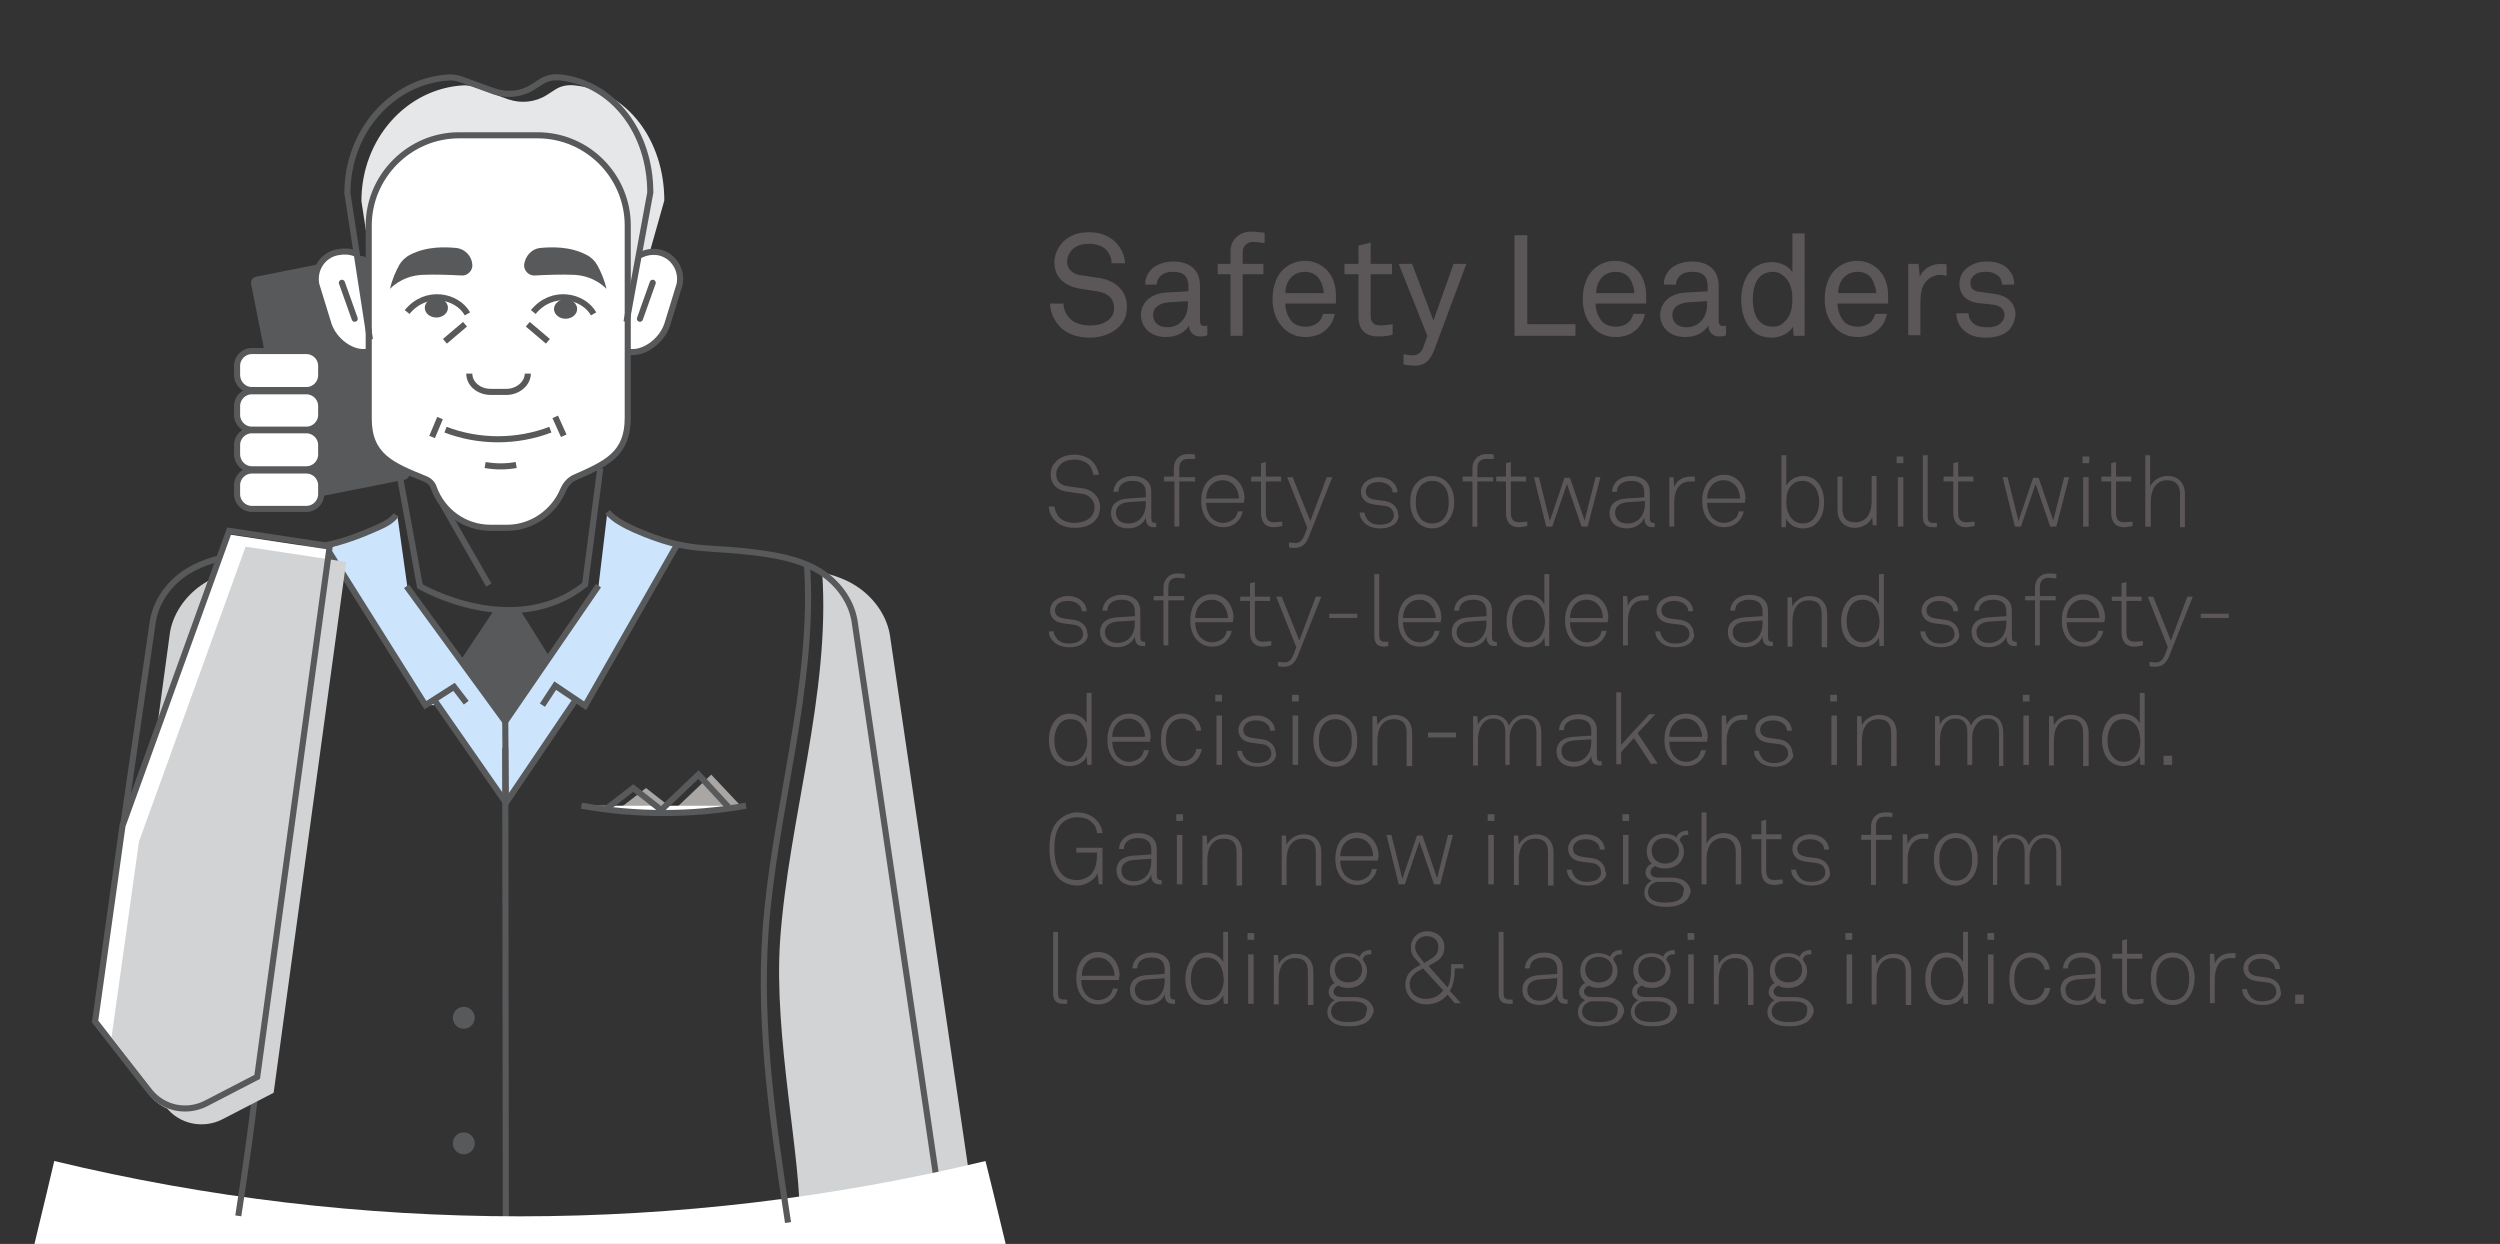 <?xml version="1.0" encoding="utf-8"?>
<!-- Generator: Adobe Illustrator 19.2.1, SVG Export Plug-In . SVG Version: 6.00 Build 0)  -->
<svg version="1.1" id="Layer_1" xmlns="http://www.w3.org/2000/svg" xmlns:xlink="http://www.w3.org/1999/xlink" x="0px" y="0px"
	 viewBox="0 0 410.2 204.1" style="enable-background:new 0 0 410.2 204.1;" xml:space="preserve">
<rect x="0" y="0" width="410.2" height="204.1" fill="#333333" stroke="none"/>
<style type="text/css">
	.st0{fill:#E6E7E8;}
	.st1{fill:#D1D3D4;}
	.st2{fill:#58595B;}
	.st3{fill:#FFFFFF;stroke:#58595B;stroke-miterlimit:10;}
	.st4{fill:#CCE5FD;}
	.st5{fill:none;stroke:#58595B;stroke-miterlimit:10;}
	.st6{fill:none;stroke:#58595B;stroke-linecap:round;stroke-miterlimit:10;}
	.st7{fill:#FFFFFF;}
	.st8{fill:none;stroke:#58595B;stroke-linejoin:round;stroke-miterlimit:10;}
	.st9{fill:#A9A6A4;}
	.st10{fill:#5B5758;}
</style>
<g>
	<path class="st0" d="M102.5,55.9l6.5-23c0-9.8-6-18-14.8-18.9c-1.1-0.1-2.2,0.1-3.1,0.7l-1.4,0.9c-1.9,1.2-4.2,1.4-6.3,0.7l-5.5-2
		c-0.6-0.2-1.2-0.3-1.8-0.3c-9.4,0.5-16.8,8.8-16.8,19L63,57l-0.2-18.7c0-8.1,6.7-14.8,14.8-14.8h12.9c8.1,0,11.2,6.3,11.2,14.4
		L102.5,55.9z"/>
	<path class="st1" d="M134.9,93.9c1.9,0.5,3.8,1.1,5.5,2.2c2.7,1.7,5,4.6,5.6,8l14.3,97.3c0,0-29.2,0-29.1-0.5
		c0.4-10.5-4.3-30.6-3.2-46.6C129.4,134.4,136.3,113.8,134.9,93.9L134.9,93.9z"/>
	<g>
		<path class="st2" d="M49.3,82.1l17.1-3.4c0.5-0.1,0.9-0.6,0.8-1.2l-6.9-34.7c-0.1-0.5-0.6-0.9-1.2-0.8L42,45.4
			c-0.5,0.1-0.9,0.6-0.8,1.2l6.9,34.7C48.2,81.8,48.7,82.2,49.3,82.1z"/>
		<path class="st3" d="M41.3,64h9c1.3,0,2.4-1.1,2.4-2.4V60c0-1.3-1.1-2.4-2.4-2.4h-9c-1.3,0-2.4,1.1-2.4,2.4v1.5
			C38.9,62.9,40,64,41.3,64z"/>
		<path class="st3" d="M41.3,70.5h9c1.3,0,2.4-1.1,2.4-2.4v-1.5c0-1.3-1.1-2.4-2.4-2.4h-9c-1.3,0-2.4,1.1-2.4,2.4v1.5
			C38.9,69.4,40,70.5,41.3,70.5z"/>
		<path class="st3" d="M41.3,77h9c1.3,0,2.4-1.1,2.4-2.4V73c0-1.3-1.1-2.4-2.4-2.4h-9c-1.3,0-2.4,1.1-2.4,2.4v1.5
			C38.9,75.9,40,77,41.3,77z"/>
		<path class="st3" d="M41.3,83.5h9c1.3,0,2.4-1.1,2.4-2.4v-1.5c0-1.3-1.1-2.4-2.4-2.4h-9c-1.3,0-2.4,1.1-2.4,2.4v1.5
			C38.9,82.4,40,83.5,41.3,83.5z"/>
	</g>
	<polygon class="st2" points="81.5,100.1 75.9,108.6 81.9,116.8 83,118.5 89.8,108.2 84.8,100.2 	"/>
	<path class="st4" d="M53.6,89.9c0,0,3.9-0.4,11.6-5.3l1.7,12.1l15.9,21.4l15.4-21.9l1.4-11.7c0,0,7.7,5.2,11.7,4.7L96.1,116
		l-1.5-1.1l-11.9,16.5l-10.8-15.7h-2L53.6,89.9z"/>
	<line class="st5" x1="82.9" y1="122.7" x2="83" y2="201.8"/>
	<path class="st3" d="M102.6,57.6l0.5,0.1c2.4,0.5,5.5-1.7,6.4-4.5l2-6.5c0.5-2.4-1-4.8-3.4-5.3l0,0c-1.1-0.2-2.2,0-3.1,0.5"/>
	<path class="st5" d="M98.5,76.8L96,95.9c-11.7,9.3-27.1,0.3-27.1,0.3L65.4,77"/>
	<path class="st5" d="M65,84.5c-1,1.3-2.5,1.8-3.8,2.4c-9.4,4.1-11.6,2.5-21.6,4c-3.1,0.5-6.2,1.2-8.9,2.9s-5,4.6-5.6,8l-4.9,33.7"
		/>
	<path class="st5" d="M99.7,84c1,1.3,3.1,2.3,4.4,2.9c9.4,4.1,11.6,2.5,21.6,4c3.1,0.5,6.2,1.2,8.9,2.9s5,4.6,5.6,8l14.3,97.3"/>
	<polyline class="st5" points="66.7,96.2 82.9,118.4 98.2,96.1 	"/>
	<line class="st5" x1="72.6" y1="82.7" x2="80.2" y2="96"/>
	<polyline class="st5" points="53.4,89.6 69.8,115.7 74.5,112.7 76.5,115.3 	"/>
	<polyline class="st5" points="111.3,89 96,115.8 91.1,112.5 89,115.7 	"/>
	<line class="st5" x1="94.4" y1="114.9" x2="82.9" y2="131.9"/>
	<path class="st3" d="M60.8,57.6l-0.5,0.1c-2.4,0.5-5.5-1.7-6.4-4.5l-2-6.5c-0.5-2.4,1-4.8,3.4-5.3l0,0c1-0.2,2.1-0.2,3,0.2"/>
	<line class="st6" x1="56.1" y1="46.4" x2="58.2" y2="52.3"/>
	<line class="st6" x1="107.1" y1="46.4" x2="105" y2="52.3"/>
	<path class="st7" d="M166.7,211C113.2,223.8,57.5,223.8,4,211c1.6-6.8,3.3-13.6,4.9-20.5c50.2,12.1,102.6,12.1,152.8,0
		C163.4,197.3,165,204.2,166.7,211z"/>
	<path class="st3" d="M88.2,22.2H75.3c-8.1,0-14.8,6.7-14.8,14.8v31.7c0,6.2,3.9,7.7,9.3,9.9c0.7,0.3,1.2,0.8,1.4,1.5
		c1.4,3.8,5,6.5,9.3,6.5h2.7c4.1,0,7.7-2.6,9.2-6.2c0.4-0.9,1-1.6,1.8-2c5.2-2.3,8.8-3.8,8.8-9.8V37C103,28.9,96.4,22.2,88.2,22.2z"
		/>
	<g>
		<path class="st5" d="M79.6,76.3c1.7,0.3,3.4,0.3,5.1,0"/>
	</g>
	<path class="st5" d="M60.7,55.7l-3.7-24c0-10.2,7.4-18.5,16.8-19c0.6,0,1.2,0.1,1.8,0.3l5.5,2c2.1,0.7,4.4,0.5,6.3-0.7l1.4-0.9
		c0.9-0.6,2-0.8,3.1-0.7c8.8,1,14.8,9.1,14.8,18.9l-3.9,21.2"/>
	<path class="st5" d="M73.1,70.5c5.5,2.1,11.7,2.1,17.2,0"/>
	<line class="st5" x1="76.2" y1="108.3" x2="81.6" y2="100.2"/>
	<line class="st5" x1="85" y1="100.5" x2="89.9" y2="108.3"/>
	<path class="st8" d="M82.9,118.4l0.1,13.3l-11.7-16.8"/>
	<path class="st1" d="M39,93.5c-1.9,0.5-3.8,1.1-5.5,2.2c-2.7,1.7-5,4.6-5.6,8l-9.1,67c0,0,23.1,0.6,23.1,0.2
		c-0.4-10.5,2.3-8.3,4-16.9C49.7,134.4,37.6,113.4,39,93.5L39,93.5z"/>
	<path class="st5" d="M132.4,92.5c1.4,19.9-5.4,40.5-6.8,60.4c-1.1,15.9,1.3,31.9,3.7,47.7"/>
	<path class="st5" d="M36,91.4c-1.4,19.9,5.4,40.5,6.8,60.4c1.1,15.9-1.3,31.9-3.7,47.7"/>
	<g>
		<path class="st5" d="M66.8,51.2c3.1-3.8,8.2-2.7,9.9,0.3"/>
		<ellipse class="st2" cx="71.6" cy="50.5" rx="1.9" ry="1.6"/>
	</g>
	<g>
		<path class="st5" d="M87.5,51.2c3.1-3.8,8.2-2.7,9.9,0.3"/>
		<ellipse class="st2" cx="92.8" cy="50.7" rx="1.9" ry="1.6"/>
	</g>
	<path class="st2" d="M75,40.7c-2-0.2-5-0.3-7.7,1.1c-0.8,0.4-1.4,1-1.8,1.7c-0.5,0.9-1.2,2.4-1.5,3.9c0,0,1.8-2.1,5.2-2.3
		c2.1-0.1,4.7,0,6.5,0.1c1,0.1,1.9-0.8,1.8-1.8l0,0C77.4,42,76.3,40.9,75,40.7z"/>
	<path class="st2" d="M88.5,40.7c2-0.2,5-0.3,7.7,1.1c0.8,0.4,1.4,1,1.8,1.7c0.5,0.9,1.2,2.4,1.5,3.9c0,0-1.8-2.1-5.2-2.3
		c-2.1-0.1-4.7,0-6.5,0.1c-1,0.1-1.9-0.8-1.8-1.8l0,0C86.2,42,87.2,40.9,88.5,40.7z"/>
	<path class="st5" d="M86.6,61.3c0,1.6-1.6,3-3.5,3h-2.6c-1.9,0-3.5-1.3-3.5-3"/>
	<line class="st5" x1="76.3" y1="53.2" x2="73" y2="56"/>
	<line class="st5" x1="86.6" y1="53.2" x2="89.9" y2="56"/>
	<line class="st5" x1="91.1" y1="68.4" x2="92.5" y2="71.5"/>
	<line class="st5" x1="72.2" y1="68.6" x2="70.9" y2="71.7"/>
	<g>
		<polyline class="st9" points="101.6,132.7 106,129.3 110.6,132.9 116.7,127.1 121.7,132.4 		"/>
		<g>
			<path class="st7" d="M95.4,132.2c8.9,1.6,18.1,1.6,27,0"/>
			<path class="st5" d="M95.4,132.2c8.9,1.6,18.1,1.6,27,0"/>
		</g>
		<polyline class="st5" points="99.5,132.7 103.9,129.3 108.5,132.9 114.6,127.1 119.5,132.4 		"/>
	</g>
	<circle class="st2" cx="76.1" cy="167" r="1.8"/>
	<path class="st7" d="M37.6,87.7l-17.5,48.4l-4.5,32.1l8.9,11.4c2.2,2.9,6.2,3.7,9.4,2l8.3-4.3l11.9-87.1L37.6,87.7z"/>
	<path class="st1" d="M40.3,89.7l-17.5,48.4l-4.5,32.1l8.9,11.4c2.2,2.9,6.2,3.7,9.4,2l8.3-4.3l11.9-87.1L40.3,89.7z"/>
	<circle class="st2" cx="76.1" cy="187.6" r="1.8"/>
	<path class="st5" d="M37.6,87.1l-17.5,48.4l-4.5,32.1l8.9,11.4c2.2,2.9,6.2,3.7,9.4,2l8.3-4.3l11.9-87.1L37.6,87.1z"/>
</g>
<g>
	<g>
		<path class="st10" d="M183.5,53.7c-1.1,1.1-2.9,1.7-4.7,1.7c-2,0-3.6-0.6-4.7-1.6c-1-1-1.8-2.4-1.8-4h2.2c0,1,0.5,2,1.2,2.6
			c0.7,0.7,2,1,3.2,1c1.3,0,2.3-0.3,3.1-1c0.5-0.5,0.8-1,0.8-1.9c0-1.3-0.8-2.4-2.8-2.7l-2.6-0.4c-2.5-0.4-4.4-1.7-4.4-4.4
			c0-1.2,0.6-2.4,1.4-3.3c1.1-1.1,2.6-1.6,4.3-1.6c1.6,0,3.2,0.5,4.3,1.6c1,1,1.5,2.1,1.6,3.5h-2.2c0-0.8-0.3-1.5-0.8-2.1
			c-0.6-0.7-1.6-1.1-2.9-1.1c-1.2,0-2.2,0.3-2.9,1.1c-0.4,0.5-0.7,1-0.7,1.8c0,1.5,1.2,2.2,2.5,2.3c0.9,0.1,1.8,0.3,2.7,0.4
			c2.7,0.4,4.6,2.1,4.6,4.7C184.9,51.9,184.4,52.9,183.5,53.7z"/>
		<path class="st10" d="M196.8,55.2c-1,0-1.7-0.8-1.7-1.8l0,0c-0.7,1.2-2.1,1.9-3.8,1.9c-2.7,0-4.1-1.8-4.1-3.6c0-1.5,1-3.5,4.2-3.7
			l3.6-0.2V47c0-0.6-0.1-1.3-0.6-1.8c-0.4-0.4-1-0.6-1.9-0.6c-1.1,0-1.7,0.3-2.1,0.7c-0.4,0.4-0.6,0.8-0.6,1.4h-1.9
			c0-1.1,0.4-1.8,1-2.5c0.8-0.8,2.2-1.3,3.6-1.3c2.3,0,3.6,1,4.1,2.3c0.2,0.5,0.3,1.1,0.3,1.8v5.7c0,0.6,0.3,0.8,0.7,0.8
			c0.2,0,0.5-0.1,0.5-0.1V55C197.7,55.2,197.3,55.2,196.8,55.2z M195,49.4l-3.2,0.2c-1.2,0.1-2.6,0.6-2.6,2.1c0,1,0.7,2,2.3,2
			c0.9,0,1.8-0.3,2.4-1c0.7-0.7,1-1.7,1-2.7v-0.6H195z"/>
		<path class="st10" d="M205.6,39.7c-1,0-1.7,0.7-1.7,1.6v2h3.4V45h-3.4v10.1h-2V45h-2.1v-1.7h2.1v-2.1c0-1.8,1.4-3.2,3.4-3.2
			c0.8,0,1.5,0.1,2.2,0.2v1.7C206.9,39.8,206.4,39.7,205.6,39.7z"/>
		<path class="st10" d="M219.2,49.8h-8.3c0,1.1,0.4,2.2,1.1,3c0.5,0.5,1.3,0.8,2.2,0.8s1.7-0.3,2.2-0.8c0.3-0.3,0.5-0.7,0.7-1.3h1.9
			c-0.2,1.2-0.9,2.3-1.8,2.9c-0.8,0.6-1.9,0.9-3,0.9c-1.7,0-3-0.7-3.9-1.8c-1-1.1-1.5-2.7-1.5-4.4c0-1.4,0.3-2.7,0.9-3.8
			c0.8-1.4,2.4-2.5,4.4-2.5c1.5,0,2.7,0.6,3.6,1.5c1,1,1.5,2.6,1.5,4.1L219.2,49.8z M216.4,45.7c-0.5-0.7-1.3-1.1-2.3-1.1
			c-2.1,0-3.2,1.7-3.2,3.5h6.3C217.2,47.3,216.9,46.4,216.4,45.7z"/>
		<path class="st10" d="M226.1,55.2c-2.5,0-3.2-1.6-3.2-3.2v-7h-2.3v-1.7h2.3v-3l2-0.5v3.5h3.5V45h-3.5v6.8c0,1.1,0.5,1.6,1.6,1.6
			c0.8,0,2-0.2,2-0.2v1.7C228,55.1,227.2,55.2,226.1,55.2z"/>
		<path class="st10" d="M235.3,57.5c-0.6,1.5-1.4,2.5-3.2,2.5c-1,0-1.6-0.2-1.8-0.2v-1.7c0,0,0.6,0.2,1.4,0.2c0.8,0,1.4-0.3,1.8-1.2
			l0.7-2l-4.7-11.8h2.2l3.5,9.3l3.3-9.3h2.1L235.3,57.5z"/>
		<path class="st10" d="M248.5,55.1V38.6h2.1v14.6h7.9v1.9H248.5z"/>
		<path class="st10" d="M270.1,49.8h-8.3c0,1.1,0.4,2.2,1.1,3c0.5,0.5,1.3,0.8,2.2,0.8c0.9,0,1.7-0.3,2.2-0.8
			c0.3-0.3,0.5-0.7,0.7-1.3h1.9c-0.2,1.2-0.9,2.3-1.8,2.9c-0.8,0.6-1.9,0.9-3,0.9c-1.7,0-3-0.7-3.9-1.8c-1-1.1-1.5-2.7-1.5-4.4
			c0-1.4,0.3-2.7,0.9-3.8c0.8-1.4,2.4-2.5,4.4-2.5c1.5,0,2.7,0.6,3.6,1.5c1,1,1.5,2.6,1.5,4.1L270.1,49.8z M267.4,45.7
			c-0.5-0.7-1.3-1.1-2.3-1.1c-2.1,0-3.2,1.7-3.2,3.5h6.3C268.1,47.3,267.9,46.4,267.4,45.7z"/>
		<path class="st10" d="M282,55.2c-1,0-1.7-0.8-1.7-1.8l0,0c-0.7,1.2-2.1,1.9-3.8,1.9c-2.7,0-4.1-1.8-4.1-3.6c0-1.5,1-3.5,4.2-3.7
			l3.6-0.2V47c0-0.6-0.1-1.3-0.6-1.8c-0.4-0.4-1-0.6-1.9-0.6c-1.1,0-1.7,0.3-2.1,0.7s-0.6,0.8-0.6,1.4h-2c0-1.1,0.4-1.8,1-2.5
			c0.8-0.8,2.2-1.3,3.6-1.3c2.3,0,3.6,1,4.1,2.3c0.2,0.5,0.3,1.1,0.3,1.8v5.7c0,0.6,0.3,0.8,0.7,0.8c0.2,0,0.5-0.1,0.5-0.1V55
			C282.9,55.2,282.5,55.2,282,55.2z M280.2,49.4l-3.2,0.2c-1.2,0.1-2.6,0.6-2.6,2.1c0,1,0.7,2,2.3,2c0.9,0,1.8-0.3,2.4-1
			c0.7-0.7,1-1.7,1-2.7v-0.6H280.2z"/>
		<path class="st10" d="M294.3,55.1l-0.1-1.5c-0.7,1.2-2.2,1.8-3.5,1.8c-1.4,0-2.6-0.5-3.3-1.3c-1.1-1.1-1.7-2.9-1.7-4.9
			s0.6-3.9,1.8-5c0.8-0.7,1.9-1.2,3.2-1.2c1.3,0,2.8,0.6,3.4,1.7v-6.4h2v16.8C296.1,55.1,294.3,55.1,294.3,55.1z M292.8,45.4
			c-0.5-0.4-1-0.8-1.9-0.8c-2.6,0-3.3,2.4-3.3,4.5c0,2.2,0.7,4.5,3.3,4.5c0.9,0,1.4-0.3,1.9-0.8c1-0.9,1.3-2.3,1.3-3.7
			C294.1,47.7,293.8,46.3,292.8,45.4z"/>
		<path class="st10" d="M309.8,49.8h-8.3c0,1.1,0.4,2.2,1.1,3c0.5,0.5,1.3,0.8,2.2,0.8c0.9,0,1.7-0.3,2.2-0.8
			c0.3-0.3,0.5-0.7,0.7-1.3h1.9c-0.2,1.2-0.9,2.3-1.8,2.9c-0.8,0.6-1.9,0.9-3,0.9c-1.7,0-3-0.7-3.9-1.8c-1-1.1-1.5-2.7-1.5-4.4
			c0-1.4,0.3-2.7,0.9-3.8c0.8-1.4,2.4-2.5,4.4-2.5c1.5,0,2.7,0.6,3.6,1.5c1,1,1.5,2.6,1.5,4.1L309.8,49.8z M307.1,45.7
			c-0.5-0.7-1.3-1.1-2.3-1.1c-2.1,0-3.2,1.7-3.2,3.5h6.3C307.8,47.3,307.5,46.4,307.1,45.7z"/>
		<path class="st10" d="M318.4,45.1c-0.9,0-1.7,0.4-2.2,0.9c-1,0.9-1.1,2.5-1.1,3.8V55h-2V43.3h1.7l0.2,2.1c0.6-1.4,2-2.1,3.5-2.1
			c0.3,0,0.6,0,0.9,0.1v1.9C319.2,45.2,318.8,45.1,318.4,45.1z"/>
		<path class="st10" d="M329.7,54.1c-0.9,0.9-2.3,1.3-3.8,1.3s-2.8-0.3-3.8-1.3c-0.7-0.7-1.1-1.7-1.1-2.7h2c0,0.8,0.4,1.4,1,1.8
			c0.5,0.4,1.4,0.5,2.1,0.5c0.8,0,1.6-0.1,2.2-0.7c0.3-0.3,0.6-0.7,0.6-1.3c0-0.9-0.6-1.5-1.8-1.7l-2.7-0.3
			c-1.8-0.3-2.9-1.4-2.9-3.2c0-0.9,0.4-1.8,1-2.3c0.8-0.8,2-1.3,3.5-1.3c1.6,0,3,0.5,3.7,1.5c0.5,0.6,0.8,1.3,0.8,2.3h-2
			c0-0.6-0.3-1.2-0.7-1.5c-0.5-0.4-1.1-0.6-1.9-0.6c-0.5,0-0.8,0-1.4,0.2c-0.7,0.3-1.2,0.9-1.2,1.6c0,1,0.6,1.4,1.6,1.5
			c0.7,0.1,1.6,0.2,2.8,0.4c1.7,0.3,3,1.5,3,3.3C330.6,52.7,330.2,53.5,329.7,54.1z"/>
	</g>
</g>
<g>
	<path class="st10" d="M179.6,85.5c-0.8,0.8-1.9,1.1-3.3,1.1c-1.3,0-2.5-0.4-3.2-1.2c-0.6-0.6-1-1.4-1-2.3h0.9
		c0.1,0.7,0.4,1.3,0.8,1.8c0.6,0.6,1.6,0.9,2.5,0.9c1,0,2-0.3,2.6-0.9c0.4-0.4,0.7-0.9,0.7-1.7c0-1.1-0.9-2.1-2.2-2.2l-2.2-0.3
		c-1.6-0.2-2.8-1.1-2.8-2.9c0-1,0.4-1.6,1-2.2c0.7-0.7,1.8-1,2.9-1c1.2,0,2.5,0.5,3.1,1.3c0.5,0.6,0.8,1.2,0.9,2h-0.9
		c-0.1-0.6-0.3-1-0.6-1.5c-0.5-0.6-1.5-1-2.5-1c-0.8,0-1.6,0.2-2.2,0.7c-0.4,0.4-0.8,0.9-0.8,1.7c0,1.4,1,1.9,2,2l2.2,0.3
		c1.8,0.2,3,1.5,3,3.1C180.5,84.3,180.1,85,179.6,85.5z"/>
	<path class="st10" d="M189.3,86.5c-1,0-1.3-0.7-1.3-1.6c-0.4,1.2-1.7,1.8-2.9,1.8c-1.6,0-2.8-0.9-2.8-2.5c0-1.5,1.1-2.3,2.7-2.4
		l3-0.2v-0.8c0-1.4-0.9-1.9-2.2-1.9c-1.3,0-2.3,0.6-2.3,1.8h-0.8c0.1-1.6,1.4-2.6,3.2-2.6c1.1,0,2.3,0.4,2.8,1.5
		c0.2,0.5,0.2,1,0.2,1.6v3.7c0,0.6,0.1,0.9,0.6,0.9c0.1,0,0.1,0,0.2,0v0.7C189.5,86.5,189.5,86.5,189.3,86.5z M188,82.2l-2.9,0.2
		c-1.2,0.1-2,0.7-2,1.7c0,1.2,0.9,1.8,2,1.8c2.1,0,2.9-1.7,2.9-3.2V82.2z"/>
	<path class="st10" d="M195,75.3c-1,0-1.5,0.5-1.5,1.6v1.4h2.6V79h-2.6v7.4h-0.8V79H191v-0.8h1.6v-1.4c0-1.2,0.8-2.3,2.3-2.3
		c0.5,0,0.8,0,1.2,0.1v0.7C195.9,75.3,195.5,75.3,195,75.3z"/>
	<path class="st10" d="M204.1,82.5h-6.2c0,0.9,0.3,1.8,0.8,2.4c0.5,0.5,1.1,0.9,2,0.9c0.7,0,1.3-0.3,1.8-0.7
		c0.3-0.3,0.5-0.7,0.6-1.2h0.8c-0.1,0.7-0.5,1.3-0.9,1.7c-0.6,0.6-1.4,0.9-2.3,0.9c-1.2,0-2-0.5-2.6-1.2c-0.7-0.8-1-1.9-1-3.1
		c0-1,0.2-2,0.8-2.9c0.7-0.9,1.6-1.4,2.8-1.4c2.2,0,3.5,1.9,3.5,3.9C204.1,82.2,204.1,82.3,204.1,82.5z M200.6,78.8
		c-1.7,0-2.7,1.4-2.7,3h5.4C203.2,80.2,202.3,78.8,200.6,78.8z"/>
	<path class="st10" d="M209,86.5c-1.5,0-2.1-1-2.1-2.4V79h-1.6v-0.8h1.6V76l0.8-0.2v2.4h2.5V79h-2.5v5.1c0,1,0.3,1.6,1.4,1.6
		c0.4,0,0.8-0.1,1.3-0.1v0.7C209.9,86.4,209.4,86.5,209,86.5z"/>
	<path class="st10" d="M214.7,88.2c-0.4,1-1.1,1.7-2.2,1.7c-0.3,0-0.7,0-1-0.1V89c0.3,0,0.7,0.1,1,0.1c0.8,0,1.2-0.5,1.5-1.2
		l0.5-1.3l-3.3-8.3h0.9l2.9,7.2l2.7-7.2h0.9L214.7,88.2z"/>
	<path class="st10" d="M229.1,85.7c-0.6,0.7-1.6,1-2.6,1c-1.1,0-2.1-0.3-2.7-1c-0.5-0.5-0.7-1-0.7-1.6h0.8c0,0.5,0.3,0.9,0.6,1.3
		c0.5,0.5,1.1,0.7,1.9,0.7c0.8,0,1.5-0.2,1.9-0.6c0.3-0.3,0.4-0.6,0.4-1c0-0.7-0.5-1.4-1.5-1.5l-1.6-0.2c-0.7-0.1-1.4-0.3-1.8-0.8
		c-0.3-0.3-0.5-0.8-0.5-1.3c0-0.7,0.3-1.2,0.7-1.6c0.6-0.5,1.4-0.8,2.2-0.8c1,0,1.9,0.3,2.5,1c0.4,0.4,0.6,1,0.6,1.5h-0.8
		c0-0.3-0.1-0.7-0.4-1c-0.4-0.4-1-0.7-1.9-0.7c-0.6,0-1.1,0.1-1.5,0.4c-0.4,0.3-0.6,0.7-0.6,1.1c0,0.7,0.3,1.2,1.6,1.4l1.5,0.2
		c1.5,0.2,2.2,1.3,2.2,2.2C229.6,84.8,229.4,85.2,229.1,85.7z"/>
	<path class="st10" d="M237.4,85.7c-0.6,0.6-1.4,1-2.4,1c-1,0-1.8-0.4-2.4-1c-0.8-0.8-1.2-1.9-1.2-3.3s0.3-2.5,1.2-3.3
		c0.6-0.6,1.4-1,2.4-1c1,0,1.8,0.4,2.4,1c0.8,0.8,1.2,1.9,1.2,3.3S238.2,84.8,237.4,85.7z M236.8,79.6c-0.4-0.4-1-0.7-1.8-0.7
		s-1.4,0.3-1.8,0.7c-0.7,0.8-0.9,1.7-0.9,2.8c0,1.1,0.2,2,0.9,2.8c0.4,0.4,1,0.7,1.8,0.7s1.4-0.3,1.8-0.7c0.7-0.8,0.9-1.7,0.9-2.8
		C237.7,81.3,237.5,80.3,236.8,79.6z"/>
	<path class="st10" d="M243.9,75.3c-1,0-1.5,0.5-1.5,1.6v1.4h2.6V79h-2.6v7.4h-0.8V79h-1.6v-0.8h1.6v-1.4c0-1.2,0.8-2.3,2.3-2.3
		c0.5,0,0.8,0,1.2,0.1v0.7C244.7,75.3,244.3,75.3,243.9,75.3z"/>
	<path class="st10" d="M249.2,86.5c-1.5,0-2.1-1-2.1-2.4V79h-1.6v-0.8h1.6V76l0.8-0.2v2.4h2.5V79h-2.5v5.1c0,1,0.3,1.6,1.4,1.6
		c0.4,0,0.8-0.1,1.3-0.1v0.7C250.1,86.4,249.6,86.5,249.2,86.5z"/>
	<path class="st10" d="M260.5,86.4h-1l-2.4-7l-2.4,7h-1l-2-8.1h0.8l1.8,7.2l2.4-7.1h0.9l2.4,7l1.8-7.1h0.8L260.5,86.4z"/>
	<path class="st10" d="M271.1,86.5c-1,0-1.3-0.7-1.3-1.6c-0.4,1.2-1.7,1.8-2.9,1.8c-1.6,0-2.8-0.9-2.8-2.5c0-1.5,1.1-2.3,2.7-2.4
		l3-0.2v-0.8c0-1.4-0.9-1.9-2.2-1.9c-1.3,0-2.3,0.6-2.3,1.8h-0.8c0.1-1.6,1.4-2.6,3.2-2.6c1.1,0,2.3,0.4,2.8,1.5
		c0.2,0.5,0.2,1,0.2,1.6v3.7c0,0.6,0.1,0.9,0.6,0.9c0.1,0,0.1,0,0.2,0v0.7C271.3,86.5,271.3,86.5,271.1,86.5z M269.9,82.2l-2.9,0.2
		c-1.2,0.1-2,0.7-2,1.7c0,1.2,0.9,1.8,2,1.8c2.1,0,2.9-1.7,2.9-3.2V82.2z"/>
	<path class="st10" d="M277.3,79c-2,0-2.6,1.8-2.6,3.5v3.9h-0.8v-8.1h0.7l0.1,1.6c0.4-1.1,1.5-1.7,2.6-1.7c0.3,0,0.5,0,0.8,0v0.8
		C277.9,79,277.6,79,277.3,79z"/>
	<path class="st10" d="M286.3,82.5h-6.2c0,0.9,0.3,1.8,0.8,2.4c0.5,0.5,1.1,0.9,2,0.9c0.7,0,1.3-0.3,1.8-0.7
		c0.3-0.3,0.5-0.7,0.6-1.2h0.8c-0.1,0.7-0.5,1.3-0.9,1.7c-0.6,0.6-1.4,0.9-2.3,0.9c-1.2,0-2-0.5-2.6-1.2c-0.7-0.8-1-1.9-1-3.1
		c0-1,0.2-2,0.8-2.9c0.7-0.9,1.6-1.4,2.8-1.4c2.2,0,3.5,1.9,3.5,3.9C286.3,82.2,286.3,82.3,286.3,82.5z M282.8,78.8
		c-1.7,0-2.7,1.4-2.7,3h5.4C285.5,80.2,284.5,78.8,282.8,78.8z"/>
	<path class="st10" d="M298,85.9c-0.5,0.5-1.2,0.8-2.2,0.8c-1.1,0-2.3-0.6-2.7-1.6l-0.1,1.4h-0.7V74.7h0.8v5
		c0.4-0.9,1.6-1.6,2.7-1.6c0.9,0,1.7,0.3,2.2,0.8c0.9,0.8,1.3,2.1,1.3,3.5C299.3,83.8,298.9,85.1,298,85.9z M297.5,79.6
		c-0.4-0.4-1-0.7-1.7-0.7c-0.8,0-1.3,0.2-1.7,0.6c-0.8,0.7-1,1.6-1,2.9c0,1.1,0.3,2.1,1,2.8c0.4,0.4,0.9,0.7,1.7,0.7
		c0.7,0,1.2-0.2,1.6-0.6c0.7-0.7,1.1-1.8,1.1-2.9C298.5,81.3,298.2,80.3,297.5,79.6z"/>
	<path class="st10" d="M307.3,86.4l-0.1-1.5c-0.5,1-1.6,1.7-2.8,1.7c-1.9,0-2.9-1.2-2.9-3v-5.4h0.8v5.3c0,1.4,0.6,2.2,2.1,2.2
		c2,0,2.7-1.7,2.7-3.5v-4.1h0.8v8.1H307.3z"/>
	<path class="st10" d="M311.2,76v-1.1h1.1V76H311.2z M311.4,86.4v-8.1h0.9v8.1H311.4z"/>
	<path class="st10" d="M317.1,86.5c-1,0-1.6-0.5-1.6-1.7V74.7h0.8v10.1c0,0.6,0.2,1,0.8,1c0.3,0,0.5,0,0.7,0v0.7
		C317.7,86.5,317.4,86.5,317.1,86.5z"/>
	<path class="st10" d="M322.6,86.5c-1.5,0-2.1-1-2.1-2.4V79h-1.6v-0.8h1.6V76l0.8-0.2v2.4h2.5V79h-2.5v5.1c0,1,0.3,1.6,1.4,1.6
		c0.4,0,0.8-0.1,1.3-0.1v0.7C323.5,86.4,323,86.5,322.6,86.5z"/>
	<path class="st10" d="M337.4,86.4h-1l-2.4-7l-2.4,7h-1l-2-8.1h0.8l1.8,7.2l2.4-7.1h0.9l2.4,7l1.8-7.1h0.8L337.4,86.4z"/>
	<path class="st10" d="M341.7,76v-1.1h1.1V76H341.7z M341.8,86.4v-8.1h0.9v8.1H341.8z"/>
	<path class="st10" d="M348.5,86.5c-1.5,0-2.1-1-2.1-2.4V79h-1.6v-0.8h1.6V76l0.8-0.2v2.4h2.5V79h-2.5v5.1c0,1,0.3,1.6,1.4,1.6
		c0.4,0,0.8-0.1,1.3-0.1v0.7C349.4,86.4,349,86.5,348.5,86.5z"/>
	<path class="st10" d="M357.7,86.4v-5.3c0-1.4-0.6-2.3-2.1-2.3c-2,0-2.7,1.8-2.7,3.5v4.1H352V74.7h0.8v5.1c0.5-1,1.6-1.7,2.8-1.7
		c1.9,0,2.9,1.2,2.9,3v5.4H357.7z"/>
	<path class="st10" d="M178.1,105.2c-0.6,0.7-1.6,1-2.6,1c-1.1,0-2.1-0.3-2.7-1c-0.5-0.5-0.7-1-0.7-1.6h0.8c0,0.5,0.3,0.9,0.6,1.3
		c0.5,0.5,1.1,0.7,1.9,0.7c0.8,0,1.5-0.2,1.9-0.6c0.3-0.3,0.4-0.6,0.4-1c0-0.7-0.5-1.4-1.5-1.5l-1.6-0.2c-0.7-0.1-1.4-0.3-1.8-0.8
		c-0.3-0.3-0.5-0.8-0.5-1.3c0-0.7,0.3-1.2,0.7-1.6c0.6-0.5,1.4-0.8,2.2-0.8c1,0,1.9,0.3,2.5,1c0.4,0.4,0.6,1,0.6,1.5h-0.8
		c0-0.3-0.1-0.7-0.4-1c-0.4-0.4-1-0.7-1.9-0.7c-0.6,0-1.1,0.1-1.5,0.4c-0.4,0.3-0.6,0.7-0.6,1.1c0,0.7,0.3,1.2,1.6,1.4l1.5,0.2
		c1.5,0.2,2.2,1.3,2.2,2.2C178.6,104.3,178.4,104.8,178.1,105.2z"/>
	<path class="st10" d="M187.5,106c-1,0-1.3-0.7-1.3-1.6c-0.4,1.2-1.7,1.8-2.9,1.8c-1.6,0-2.8-0.9-2.8-2.5c0-1.5,1.1-2.3,2.7-2.4
		l3-0.2v-0.8c0-1.4-0.9-1.9-2.2-1.9c-1.3,0-2.3,0.6-2.3,1.8h-0.8c0.1-1.6,1.4-2.6,3.2-2.6c1.1,0,2.3,0.4,2.8,1.5
		c0.2,0.5,0.2,1,0.2,1.6v3.7c0,0.6,0.1,0.9,0.6,0.9c0.1,0,0.1,0,0.2,0v0.7C187.7,106,187.7,106,187.5,106z M186.2,101.8l-2.9,0.2
		c-1.2,0.1-2,0.7-2,1.7c0,1.2,0.9,1.8,2,1.8c2.1,0,2.9-1.7,2.9-3.2V101.8z"/>
	<path class="st10" d="M193.2,94.8c-1,0-1.5,0.5-1.5,1.6v1.4h2.6v0.7h-2.6v7.4h-0.8v-7.4h-1.6v-0.7h1.6v-1.4c0-1.2,0.8-2.3,2.3-2.3
		c0.5,0,0.8,0,1.2,0.1v0.7C194.1,94.9,193.7,94.8,193.2,94.8z"/>
	<path class="st10" d="M202.3,102.1h-6.2c0,0.9,0.3,1.8,0.8,2.4c0.5,0.5,1.1,0.9,2,0.9c0.7,0,1.3-0.3,1.8-0.7
		c0.3-0.3,0.5-0.7,0.6-1.2h0.8c-0.1,0.7-0.5,1.3-0.9,1.7c-0.6,0.6-1.4,0.9-2.3,0.9c-1.2,0-2-0.5-2.6-1.2c-0.7-0.8-1-1.9-1-3.1
		c0-1,0.2-2,0.8-2.9c0.7-0.9,1.6-1.4,2.8-1.4c2.2,0,3.5,1.9,3.5,3.9C202.3,101.8,202.3,101.9,202.3,102.1z M198.8,98.4
		c-1.7,0-2.7,1.4-2.7,3h5.4C201.4,99.8,200.5,98.4,198.8,98.4z"/>
	<path class="st10" d="M207.2,106.1c-1.5,0-2.1-1-2.1-2.4v-5.1h-1.6v-0.7h1.6v-2.2l0.8-0.2v2.4h2.5v0.7h-2.5v5.1
		c0,1,0.3,1.6,1.4,1.6c0.4,0,0.8-0.1,1.3-0.1v0.7C208.1,106,207.6,106.1,207.2,106.1z"/>
	<path class="st10" d="M212.9,107.7c-0.4,1-1.1,1.7-2.2,1.7c-0.3,0-0.7,0-1-0.1v-0.7c0.3,0,0.7,0.1,1,0.1c0.8,0,1.2-0.5,1.5-1.2
		l0.5-1.3l-3.3-8.3h0.9l2.9,7.2l2.7-7.2h0.9L212.9,107.7z"/>
	<path class="st10" d="M218.1,101.4v-0.7h4.6v0.7H218.1z"/>
	<path class="st10" d="M227.1,106.1c-1,0-1.6-0.5-1.6-1.7V94.2h0.8v10.1c0,0.6,0.2,1,0.8,1c0.3,0,0.5,0,0.7,0v0.7
		C227.7,106,227.5,106.1,227.1,106.1z"/>
	<path class="st10" d="M236.4,102.1h-6.2c0,0.9,0.3,1.8,0.8,2.4c0.5,0.5,1.1,0.9,2,0.9c0.7,0,1.3-0.3,1.8-0.7
		c0.3-0.3,0.5-0.7,0.6-1.2h0.8c-0.1,0.7-0.5,1.3-0.9,1.7c-0.6,0.6-1.4,0.9-2.3,0.9c-1.2,0-2-0.5-2.6-1.2c-0.7-0.8-1-1.9-1-3.1
		c0-1,0.2-2,0.8-2.9c0.7-0.9,1.6-1.4,2.8-1.4c2.2,0,3.5,1.9,3.5,3.9C236.4,101.8,236.4,101.9,236.4,102.1z M232.9,98.4
		c-1.7,0-2.7,1.4-2.7,3h5.4C235.5,99.8,234.5,98.4,232.9,98.4z"/>
	<path class="st10" d="M245.2,106c-1,0-1.3-0.7-1.3-1.6c-0.4,1.2-1.7,1.8-2.9,1.8c-1.6,0-2.8-0.9-2.8-2.5c0-1.5,1.1-2.3,2.7-2.4
		l3-0.2v-0.8c0-1.4-0.9-1.9-2.2-1.9c-1.3,0-2.3,0.6-2.3,1.8h-0.8c0.1-1.6,1.4-2.6,3.2-2.6c1.1,0,2.3,0.4,2.8,1.5
		c0.2,0.5,0.2,1,0.2,1.6v3.7c0,0.6,0.1,0.9,0.6,0.9c0.1,0,0.1,0,0.2,0v0.7C245.4,106,245.4,106,245.2,106z M243.9,101.8L241,102
		c-1.2,0.1-2,0.7-2,1.7c0,1.2,0.9,1.8,2,1.8c2.1,0,2.9-1.7,2.9-3.2V101.8z"/>
	<path class="st10" d="M253.5,106l-0.1-1.4c-0.4,1-1.6,1.6-2.7,1.6c-0.9,0-1.6-0.3-2.2-0.8c-0.9-0.8-1.3-2.1-1.3-3.5
		c0-1.3,0.4-2.6,1.3-3.5c0.5-0.5,1.3-0.8,2.2-0.8c1.2,0,2.3,0.7,2.7,1.6v-5h0.8V106H253.5z M252.4,99c-0.4-0.4-1-0.6-1.7-0.6
		c-0.8,0-1.3,0.3-1.7,0.7c-0.6,0.7-0.9,1.7-0.9,2.8c0,1.2,0.3,2.2,1.1,2.9c0.4,0.4,0.9,0.6,1.6,0.6c0.7,0,1.3-0.3,1.7-0.7
		c0.7-0.7,1-1.7,1-2.8C253.4,100.7,253.2,99.8,252.4,99z"/>
	<path class="st10" d="M263.8,102.1h-6.2c0,0.9,0.3,1.8,0.8,2.4c0.5,0.5,1.1,0.9,2,0.9c0.7,0,1.3-0.3,1.8-0.7
		c0.3-0.3,0.5-0.7,0.6-1.2h0.8c-0.1,0.7-0.5,1.3-0.9,1.7c-0.6,0.6-1.4,0.9-2.3,0.9c-1.2,0-2-0.5-2.6-1.2c-0.7-0.8-1-1.9-1-3.1
		c0-1,0.2-2,0.8-2.9c0.7-0.9,1.6-1.4,2.8-1.4c2.2,0,3.5,1.9,3.5,3.9C263.8,101.8,263.8,101.9,263.8,102.1z M260.3,98.4
		c-1.7,0-2.7,1.4-2.7,3h5.4C263,99.8,262,98.4,260.3,98.4z"/>
	<path class="st10" d="M269.7,98.5c-2,0-2.6,1.8-2.6,3.5v3.9h-0.8v-8.1h0.7l0.1,1.6c0.4-1.1,1.5-1.7,2.6-1.7c0.3,0,0.5,0,0.8,0v0.8
		C270.2,98.5,269.9,98.5,269.7,98.5z"/>
	<path class="st10" d="M277.6,105.2c-0.6,0.7-1.6,1-2.6,1c-1.1,0-2.1-0.3-2.7-1c-0.5-0.5-0.7-1-0.7-1.6h0.8c0,0.5,0.3,0.9,0.6,1.3
		c0.5,0.5,1.1,0.7,1.9,0.7c0.8,0,1.5-0.2,1.9-0.6c0.3-0.3,0.4-0.6,0.4-1c0-0.7-0.5-1.4-1.5-1.5l-1.6-0.2c-0.7-0.1-1.4-0.3-1.8-0.8
		c-0.3-0.3-0.5-0.8-0.5-1.3c0-0.7,0.3-1.2,0.7-1.6c0.6-0.5,1.4-0.8,2.2-0.8c1,0,1.9,0.3,2.5,1c0.4,0.4,0.6,1,0.6,1.5h-0.8
		c0-0.3-0.1-0.7-0.4-1c-0.4-0.4-1-0.7-1.9-0.7c-0.6,0-1.1,0.1-1.5,0.4c-0.4,0.3-0.6,0.7-0.6,1.1c0,0.7,0.3,1.2,1.6,1.4l1.5,0.2
		c1.5,0.2,2.2,1.3,2.2,2.2C278.1,104.3,277.9,104.8,277.6,105.2z"/>
	<path class="st10" d="M290.5,106c-1,0-1.3-0.7-1.3-1.6c-0.4,1.2-1.7,1.8-2.9,1.8c-1.6,0-2.8-0.9-2.8-2.5c0-1.5,1.1-2.3,2.7-2.4
		l3-0.2v-0.8c0-1.4-0.9-1.9-2.2-1.9c-1.3,0-2.3,0.6-2.3,1.8h-0.8c0.1-1.6,1.4-2.6,3.2-2.6c1.1,0,2.3,0.4,2.8,1.5
		c0.2,0.5,0.2,1,0.2,1.6v3.7c0,0.6,0.1,0.9,0.6,0.9c0.1,0,0.1,0,0.2,0v0.7C290.7,106,290.7,106,290.5,106z M289.2,101.8l-2.9,0.2
		c-1.2,0.1-2,0.7-2,1.7c0,1.2,0.9,1.8,2,1.8c2.1,0,2.9-1.7,2.9-3.2V101.8z"/>
	<path class="st10" d="M298.9,106v-5.3c0-1.4-0.6-2.2-2.1-2.2c-2,0-2.7,1.7-2.7,3.5v4.1h-0.8v-8.1h0.7l0.1,1.5
		c0.5-1,1.6-1.7,2.8-1.7c1.9,0,2.9,1.2,2.9,3v5.4H298.9z"/>
	<path class="st10" d="M308.4,106l-0.1-1.4c-0.4,1-1.6,1.6-2.7,1.6c-0.9,0-1.6-0.3-2.2-0.8c-0.9-0.8-1.3-2.1-1.3-3.5
		c0-1.3,0.4-2.6,1.3-3.5c0.5-0.5,1.3-0.8,2.2-0.8c1.2,0,2.3,0.7,2.7,1.6v-5h0.8V106H308.4z M307.3,99c-0.4-0.4-1-0.6-1.7-0.6
		c-0.8,0-1.3,0.3-1.7,0.7c-0.6,0.7-0.9,1.7-0.9,2.8c0,1.2,0.3,2.2,1.1,2.9c0.4,0.4,0.9,0.6,1.6,0.6c0.7,0,1.3-0.3,1.7-0.7
		c0.7-0.7,1-1.7,1-2.8C308.3,100.7,308,99.8,307.3,99z"/>
	<path class="st10" d="M321.1,105.2c-0.6,0.7-1.6,1-2.6,1c-1.1,0-2.1-0.3-2.7-1c-0.5-0.5-0.7-1-0.7-1.6h0.8c0,0.5,0.3,0.9,0.6,1.3
		c0.5,0.5,1.1,0.7,1.9,0.7c0.8,0,1.5-0.2,1.9-0.6c0.3-0.3,0.4-0.6,0.4-1c0-0.7-0.5-1.4-1.5-1.5l-1.6-0.2c-0.7-0.1-1.4-0.3-1.8-0.8
		c-0.3-0.3-0.5-0.8-0.5-1.3c0-0.7,0.3-1.2,0.7-1.6c0.6-0.5,1.4-0.8,2.2-0.8c1,0,1.9,0.3,2.5,1c0.4,0.4,0.6,1,0.6,1.5h-0.8
		c0-0.3-0.1-0.7-0.4-1c-0.4-0.4-1-0.7-1.9-0.7c-0.6,0-1.1,0.1-1.5,0.4c-0.4,0.3-0.6,0.7-0.6,1.1c0,0.7,0.3,1.2,1.6,1.4l1.5,0.2
		c1.5,0.2,2.2,1.3,2.2,2.2C321.6,104.3,321.4,104.8,321.1,105.2z"/>
	<path class="st10" d="M330.5,106c-1,0-1.3-0.7-1.3-1.6c-0.4,1.2-1.7,1.8-2.9,1.8c-1.6,0-2.8-0.9-2.8-2.5c0-1.5,1.1-2.3,2.7-2.4
		l3-0.2v-0.8c0-1.4-0.9-1.9-2.2-1.9c-1.3,0-2.3,0.6-2.3,1.8h-0.8c0.1-1.6,1.4-2.6,3.2-2.6c1.1,0,2.3,0.4,2.8,1.5
		c0.2,0.5,0.2,1,0.2,1.6v3.7c0,0.6,0.1,0.9,0.6,0.9c0.1,0,0.1,0,0.2,0v0.7C330.7,106,330.7,106,330.5,106z M329.2,101.8l-2.9,0.2
		c-1.2,0.1-2,0.7-2,1.7c0,1.2,0.9,1.8,2,1.8c2.1,0,2.9-1.7,2.9-3.2V101.8z"/>
	<path class="st10" d="M336.2,94.8c-1,0-1.5,0.5-1.5,1.6v1.4h2.6v0.7h-2.6v7.4h-0.8v-7.4h-1.6v-0.7h1.6v-1.4c0-1.2,0.8-2.3,2.3-2.3
		c0.5,0,0.8,0,1.2,0.1v0.7C337,94.9,336.7,94.8,336.2,94.8z"/>
	<path class="st10" d="M345.3,102.1h-6.2c0,0.9,0.3,1.8,0.8,2.4c0.5,0.5,1.1,0.9,2,0.9c0.7,0,1.3-0.3,1.8-0.7
		c0.3-0.3,0.5-0.7,0.6-1.2h0.8c-0.1,0.7-0.5,1.3-0.9,1.7c-0.6,0.6-1.4,0.9-2.3,0.9c-1.2,0-2-0.5-2.6-1.2c-0.7-0.8-1-1.9-1-3.1
		c0-1,0.2-2,0.8-2.9c0.7-0.9,1.6-1.4,2.8-1.4c2.2,0,3.5,1.9,3.5,3.9C345.3,101.8,345.3,101.9,345.3,102.1z M341.8,98.4
		c-1.7,0-2.7,1.4-2.7,3h5.4C344.4,99.8,343.5,98.4,341.8,98.4z"/>
	<path class="st10" d="M350.2,106.1c-1.5,0-2.1-1-2.1-2.4v-5.1h-1.6v-0.7h1.6v-2.2l0.8-0.2v2.4h2.5v0.7h-2.5v5.1
		c0,1,0.3,1.6,1.4,1.6c0.4,0,0.8-0.1,1.3-0.1v0.7C351.1,106,350.6,106.1,350.2,106.1z"/>
	<path class="st10" d="M355.9,107.7c-0.4,1-1.1,1.7-2.2,1.7c-0.3,0-0.7,0-1-0.1v-0.7c0.3,0,0.7,0.1,1,0.1c0.8,0,1.2-0.5,1.5-1.2
		l0.5-1.3l-3.3-8.3h0.9l2.9,7.2l2.7-7.2h0.9L355.9,107.7z"/>
	<path class="st10" d="M361.1,101.4v-0.7h4.6v0.7H361.1z"/>
	<path class="st10" d="M178.4,125.5l-0.1-1.4c-0.4,1-1.6,1.6-2.7,1.6c-0.9,0-1.6-0.3-2.2-0.8c-0.9-0.8-1.3-2.1-1.3-3.5
		c0-1.3,0.4-2.6,1.3-3.5c0.5-0.5,1.3-0.8,2.2-0.8c1.2,0,2.3,0.7,2.7,1.6v-5h0.8v11.8H178.4z M177.3,118.6c-0.4-0.4-1-0.6-1.7-0.6
		c-0.8,0-1.3,0.3-1.7,0.7c-0.6,0.7-0.9,1.7-0.9,2.8c0,1.2,0.3,2.2,1.1,2.9c0.4,0.4,0.9,0.6,1.6,0.6c0.7,0,1.3-0.3,1.7-0.7
		c0.7-0.7,1-1.7,1-2.8C178.3,120.3,178,119.3,177.3,118.6z"/>
	<path class="st10" d="M188.7,121.7h-6.2c0,0.9,0.3,1.8,0.8,2.4c0.5,0.5,1.1,0.9,2,0.9c0.7,0,1.3-0.3,1.8-0.7
		c0.3-0.3,0.5-0.7,0.6-1.2h0.8c-0.1,0.7-0.5,1.3-0.9,1.7c-0.6,0.6-1.4,0.9-2.3,0.9c-1.2,0-2-0.5-2.6-1.2c-0.7-0.8-1-1.9-1-3.1
		c0-1,0.2-2,0.8-2.9c0.7-0.9,1.6-1.4,2.8-1.4c2.2,0,3.5,1.9,3.5,3.9C188.7,121.3,188.7,121.5,188.7,121.7z M185.2,117.9
		c-1.7,0-2.7,1.4-2.7,3h5.4C187.8,119.4,186.9,117.9,185.2,117.9z"/>
	<path class="st10" d="M194,125.7c-1,0-1.8-0.4-2.4-1c-0.8-0.8-1.1-1.9-1.1-3.3c0-1.4,0.3-2.5,1.1-3.3c0.6-0.6,1.4-1,2.4-1
		c1.7,0,2.9,1.1,3.1,2.8h-0.8c-0.2-1.1-1.1-2-2.3-2c-0.8,0-1.4,0.3-1.8,0.7c-0.7,0.8-0.9,1.7-0.9,2.8s0.2,2,0.9,2.8
		c0.4,0.4,1,0.7,1.8,0.7c1.3,0,2.1-0.9,2.3-2h0.9C196.9,124.5,195.7,125.7,194,125.7z"/>
	<path class="st10" d="M199.4,115.1V114h1.1v1.1H199.4z M199.6,125.5v-8.1h0.9v8.1H199.6z"/>
	<path class="st10" d="M209,124.8c-0.6,0.7-1.6,1-2.6,1c-1.1,0-2.1-0.3-2.7-1c-0.5-0.5-0.7-1-0.7-1.6h0.8c0,0.5,0.3,0.9,0.6,1.3
		c0.5,0.5,1.1,0.7,1.9,0.7c0.8,0,1.5-0.2,1.9-0.6c0.3-0.3,0.4-0.6,0.4-1c0-0.7-0.5-1.4-1.5-1.5l-1.6-0.2c-0.7-0.1-1.4-0.3-1.8-0.8
		c-0.3-0.3-0.5-0.8-0.5-1.3c0-0.7,0.3-1.2,0.7-1.6c0.6-0.5,1.4-0.8,2.2-0.8c1,0,1.9,0.3,2.5,1c0.4,0.4,0.6,1,0.6,1.5h-0.8
		c0-0.3-0.1-0.7-0.4-1c-0.4-0.4-1-0.7-1.9-0.7c-0.6,0-1.1,0.1-1.5,0.4c-0.4,0.3-0.6,0.7-0.6,1.1c0,0.7,0.3,1.2,1.6,1.4l1.5,0.2
		c1.5,0.2,2.2,1.3,2.2,2.2C209.5,123.9,209.3,124.4,209,124.8z"/>
	<path class="st10" d="M212,115.1V114h1.1v1.1H212z M212.1,125.5v-8.1h0.9v8.1H212.1z"/>
	<path class="st10" d="M221.5,124.8c-0.6,0.6-1.4,1-2.4,1s-1.8-0.4-2.4-1c-0.8-0.8-1.2-1.9-1.2-3.3c0-1.4,0.3-2.5,1.2-3.3
		c0.6-0.6,1.4-1,2.4-1s1.8,0.4,2.4,1c0.8,0.8,1.2,1.9,1.2,3.3C222.7,122.8,222.4,123.9,221.5,124.8z M220.9,118.7
		c-0.4-0.4-1-0.7-1.8-0.7s-1.4,0.3-1.8,0.7c-0.7,0.8-0.9,1.7-0.9,2.8s0.2,2,0.9,2.8c0.4,0.4,1,0.7,1.8,0.7s1.4-0.3,1.8-0.7
		c0.7-0.8,0.9-1.7,0.9-2.8S221.7,119.5,220.9,118.7z"/>
	<path class="st10" d="M230.8,125.5v-5.3c0-1.4-0.6-2.2-2.1-2.2c-2,0-2.7,1.7-2.7,3.5v4.1h-0.8v-8.1h0.7l0.1,1.5
		c0.5-1,1.6-1.7,2.8-1.7c1.9,0,2.9,1.2,2.9,3v5.4H230.8z"/>
	<path class="st10" d="M234.3,121v-0.8h4.6v0.8H234.3z"/>
	<path class="st10" d="M252.1,125.5v-5.3c0-1.4-0.5-2.3-1.9-2.3c-0.6,0-1.1,0.2-1.5,0.6c-0.6,0.6-1,1.5-1,2.4v4.6H247v-5.3
		c0-1.4-0.5-2.3-2-2.3c-0.6,0-1.1,0.2-1.5,0.6c-0.7,0.7-1,1.8-1,3v4.1h-0.8v-8.1h0.7l0.1,1.4c0.4-0.9,1.3-1.6,2.5-1.6
		c1.4,0,2.2,0.7,2.6,1.8c0.4-1,1.3-1.8,2.6-1.8c1.9,0,2.7,1.2,2.7,3v5.4H252.1z"/>
	<path class="st10" d="M262.4,125.6c-1,0-1.3-0.7-1.3-1.6c-0.4,1.2-1.7,1.8-2.9,1.8c-1.6,0-2.8-0.9-2.8-2.5c0-1.5,1.1-2.3,2.7-2.4
		l3-0.2v-0.8c0-1.4-0.9-1.9-2.2-1.9c-1.3,0-2.3,0.6-2.3,1.8h-0.8c0.1-1.6,1.4-2.6,3.2-2.6c1.1,0,2.3,0.4,2.8,1.5
		c0.2,0.5,0.2,1,0.2,1.6v3.7c0,0.6,0.1,0.9,0.6,0.9c0.1,0,0.1,0,0.2,0v0.7C262.6,125.6,262.6,125.6,262.4,125.6z M261.1,121.3
		l-2.9,0.2c-1.2,0.1-2,0.7-2,1.7c0,1.2,0.9,1.8,2,1.8c2.1,0,2.9-1.7,2.9-3.2V121.3z"/>
	<path class="st10" d="M271,125.5l-2.9-4.4l-2.1,2.3v2h-0.8v-11.8h0.8v8.6l4.6-5h1l-2.9,3.1l3.3,5H271z"/>
	<path class="st10" d="M280.1,121.7h-6.2c0,0.9,0.3,1.8,0.8,2.4c0.5,0.5,1.1,0.9,2,0.9c0.7,0,1.3-0.3,1.8-0.7
		c0.3-0.3,0.5-0.7,0.6-1.2h0.8c-0.1,0.7-0.5,1.3-0.9,1.7c-0.6,0.6-1.4,0.9-2.3,0.9c-1.2,0-2-0.5-2.6-1.2c-0.7-0.8-1-1.9-1-3.1
		c0-1,0.2-2,0.8-2.9c0.7-0.9,1.6-1.4,2.8-1.4c2.2,0,3.5,1.9,3.5,3.9C280.1,121.3,280.1,121.5,280.1,121.7z M276.6,117.9
		c-1.7,0-2.7,1.4-2.7,3h5.4C279.2,119.4,278.3,117.9,276.6,117.9z"/>
	<path class="st10" d="M285.9,118.1c-2,0-2.6,1.8-2.6,3.5v3.9h-0.8v-8.1h0.7l0.1,1.6c0.4-1.1,1.5-1.7,2.6-1.7c0.3,0,0.5,0,0.8,0v0.8
		C286.5,118.1,286.2,118.1,285.9,118.1z"/>
	<path class="st10" d="M293.8,124.8c-0.6,0.7-1.6,1-2.6,1c-1.1,0-2.1-0.3-2.7-1c-0.5-0.5-0.7-1-0.7-1.6h0.8c0,0.5,0.3,0.9,0.6,1.3
		c0.5,0.5,1.1,0.7,1.9,0.7c0.8,0,1.5-0.2,1.9-0.6c0.3-0.3,0.4-0.6,0.4-1c0-0.7-0.5-1.4-1.5-1.5l-1.6-0.2c-0.7-0.1-1.4-0.3-1.8-0.8
		c-0.3-0.3-0.5-0.8-0.5-1.3c0-0.7,0.3-1.2,0.7-1.6c0.6-0.5,1.4-0.8,2.2-0.8c1,0,1.9,0.3,2.5,1c0.4,0.4,0.6,1,0.6,1.5h-0.8
		c0-0.3-0.1-0.7-0.4-1c-0.4-0.4-1-0.7-1.9-0.7c-0.6,0-1.1,0.1-1.5,0.4c-0.4,0.3-0.6,0.7-0.6,1.1c0,0.7,0.3,1.2,1.6,1.4l1.5,0.2
		c1.5,0.2,2.2,1.3,2.2,2.2C294.4,123.9,294.2,124.4,293.8,124.8z"/>
	<path class="st10" d="M300.3,115.1V114h1.1v1.1H300.3z M300.5,125.5v-8.1h0.9v8.1H300.5z"/>
	<path class="st10" d="M310.3,125.5v-5.3c0-1.4-0.6-2.2-2.1-2.2c-2,0-2.7,1.7-2.7,3.5v4.1h-0.8v-8.1h0.7l0.1,1.5
		c0.5-1,1.6-1.7,2.8-1.7c1.9,0,2.9,1.2,2.9,3v5.4H310.3z"/>
	<path class="st10" d="M328,125.5v-5.3c0-1.4-0.5-2.3-1.9-2.3c-0.6,0-1.1,0.2-1.5,0.6c-0.6,0.6-1,1.5-1,2.4v4.6h-0.8v-5.3
		c0-1.4-0.5-2.3-2-2.3c-0.6,0-1.1,0.2-1.5,0.6c-0.7,0.7-1,1.8-1,3v4.1h-0.8v-8.1h0.7l0.1,1.4c0.4-0.9,1.3-1.6,2.5-1.6
		c1.4,0,2.2,0.7,2.6,1.8c0.4-1,1.3-1.8,2.6-1.8c1.9,0,2.7,1.2,2.7,3v5.4H328z"/>
	<path class="st10" d="M331.9,115.1V114h1.1v1.1H331.9z M332,125.5v-8.1h0.9v8.1H332z"/>
	<path class="st10" d="M341.8,125.5v-5.3c0-1.4-0.6-2.2-2.1-2.2c-2,0-2.7,1.7-2.7,3.5v4.1h-0.8v-8.1h0.7l0.1,1.5
		c0.5-1,1.6-1.7,2.8-1.7c1.9,0,2.9,1.2,2.9,3v5.4H341.8z"/>
	<path class="st10" d="M351.2,125.5l-0.1-1.4c-0.4,1-1.6,1.6-2.7,1.6c-0.9,0-1.6-0.3-2.2-0.8c-0.9-0.8-1.3-2.1-1.3-3.5
		c0-1.3,0.4-2.6,1.3-3.5c0.5-0.5,1.3-0.8,2.2-0.8c1.2,0,2.3,0.7,2.7,1.6v-5h0.8v11.8H351.2z M350.1,118.6c-0.4-0.4-1-0.6-1.7-0.6
		c-0.8,0-1.3,0.3-1.7,0.7c-0.6,0.7-0.9,1.7-0.9,2.8c0,1.2,0.3,2.2,1.1,2.9c0.4,0.4,0.9,0.6,1.6,0.6c0.7,0,1.3-0.3,1.7-0.7
		c0.7-0.7,1-1.7,1-2.8C351.1,120.3,350.9,119.3,350.1,118.6z"/>
	<path class="st10" d="M355,125.5v-1.5h1.4v1.5H355z"/>
	<path class="st10" d="M180.3,145.1l-0.2-1.8c-0.6,1.2-2,2-3.4,2c-1.2,0-2.3-0.5-3-1.2c-1.2-1.2-1.5-3.1-1.5-4.8
		c0-1.7,0.2-3.5,1.5-4.7c0.7-0.7,1.8-1.3,3-1.3c2.4,0,4,1.5,4.2,3.4H180c-0.1-0.8-0.3-1.3-0.8-1.7c-0.6-0.7-1.5-0.9-2.5-0.9
		c-1,0-1.8,0.4-2.4,0.9c-1.1,1.1-1.3,2.8-1.3,4.2c0,1.4,0.2,3.2,1.3,4.3c0.6,0.6,1.4,0.9,2.4,0.9c0.9,0,1.8-0.4,2.3-0.9
		c0.9-1,1-2.3,1-3.6h-3.4v-0.8h4.3v6H180.3z"/>
	<path class="st10" d="M190.2,145.1c-1,0-1.3-0.7-1.3-1.6c-0.4,1.2-1.7,1.8-2.9,1.8c-1.6,0-2.8-0.9-2.8-2.5c0-1.5,1.1-2.3,2.7-2.4
		l3-0.2v-0.8c0-1.4-0.9-1.9-2.2-1.9c-1.3,0-2.3,0.6-2.3,1.8h-0.8c0.1-1.6,1.4-2.6,3.2-2.6c1.1,0,2.3,0.4,2.8,1.5
		c0.2,0.5,0.2,1,0.2,1.6v3.7c0,0.6,0.1,0.9,0.6,0.9c0.1,0,0.1,0,0.2,0v0.7C190.4,145.1,190.4,145.1,190.2,145.1z M188.9,140.9
		l-2.9,0.2c-1.2,0.1-2,0.7-2,1.7c0,1.2,0.9,1.8,2,1.8c2.1,0,2.9-1.7,2.9-3.2V140.9z"/>
	<path class="st10" d="M193,134.7v-1.1h1.1v1.1H193z M193.1,145.1v-8.1h0.9v8.1H193.1z"/>
	<path class="st10" d="M202.9,145.1v-5.3c0-1.4-0.6-2.2-2.1-2.2c-2,0-2.7,1.7-2.7,3.5v4.1h-0.8v-8.1h0.7l0.1,1.5
		c0.5-1,1.6-1.7,2.8-1.7c1.9,0,2.9,1.2,2.9,3v5.4H202.9z"/>
	<path class="st10" d="M215.9,145.1v-5.3c0-1.4-0.6-2.2-2.1-2.2c-2,0-2.7,1.7-2.7,3.5v4.1h-0.8v-8.1h0.7l0.1,1.5
		c0.5-1,1.6-1.7,2.8-1.7c1.9,0,2.9,1.2,2.9,3v5.4H215.9z"/>
	<path class="st10" d="M226.1,141.2h-6.2c0,0.9,0.3,1.8,0.8,2.4c0.5,0.5,1.1,0.9,2,0.9c0.7,0,1.3-0.3,1.8-0.7
		c0.3-0.3,0.5-0.7,0.6-1.2h0.8c-0.1,0.7-0.5,1.3-0.9,1.7c-0.6,0.6-1.4,0.9-2.3,0.9c-1.2,0-2-0.5-2.6-1.2c-0.7-0.8-1-1.9-1-3.1
		c0-1,0.2-2,0.8-2.9c0.7-0.9,1.6-1.4,2.8-1.4c2.2,0,3.5,1.9,3.5,3.9C226.1,140.9,226.1,141,226.1,141.2z M222.6,137.5
		c-1.7,0-2.7,1.4-2.7,3h5.4C225.3,138.9,224.3,137.5,222.6,137.5z"/>
	<path class="st10" d="M236.3,145.1h-1l-2.4-7l-2.4,7h-1l-2-8.1h0.8l1.8,7.2l2.4-7.1h0.9l2.4,7l1.8-7.1h0.8L236.3,145.1z"/>
	<path class="st10" d="M244.1,134.7v-1.1h1.1v1.1H244.1z M244.2,145.1v-8.1h0.9v8.1H244.2z"/>
	<path class="st10" d="M254,145.1v-5.3c0-1.4-0.6-2.2-2.1-2.2c-2,0-2.7,1.7-2.7,3.5v4.1h-0.8v-8.1h0.7l0.1,1.5
		c0.5-1,1.6-1.7,2.8-1.7c1.9,0,2.9,1.2,2.9,3v5.4H254z"/>
	<path class="st10" d="M263.1,144.3c-0.6,0.7-1.6,1-2.6,1c-1.1,0-2.1-0.3-2.7-1c-0.5-0.5-0.7-1-0.7-1.6h0.8c0,0.5,0.3,0.9,0.6,1.3
		c0.5,0.5,1.1,0.7,1.9,0.7c0.8,0,1.5-0.2,1.9-0.6c0.3-0.3,0.4-0.6,0.4-1c0-0.7-0.5-1.4-1.5-1.5l-1.6-0.2c-0.7-0.1-1.4-0.3-1.8-0.8
		c-0.3-0.3-0.5-0.8-0.5-1.3c0-0.7,0.3-1.2,0.7-1.6c0.6-0.5,1.4-0.8,2.2-0.8c1,0,1.9,0.3,2.5,1c0.4,0.4,0.6,1,0.6,1.5h-0.8
		c0-0.3-0.1-0.7-0.4-1c-0.4-0.4-1-0.7-1.9-0.7c-0.6,0-1.1,0.1-1.5,0.4c-0.4,0.3-0.6,0.7-0.6,1.1c0,0.7,0.3,1.2,1.6,1.4l1.5,0.2
		c1.5,0.2,2.2,1.3,2.2,2.2C263.7,143.4,263.5,143.9,263.1,144.3z"/>
	<path class="st10" d="M266.2,134.7v-1.1h1.1v1.1H266.2z M266.3,145.1v-8.1h0.9v8.1H266.3z"/>
	<path class="st10" d="M276.6,147.8c-0.7,0.7-1.9,1-3.2,1c-1.2,0-2.3-0.2-3-0.9c-0.4-0.4-0.6-0.8-0.6-1.5c0-0.8,0.5-1.5,1.2-1.9
		c-0.6-0.2-1-0.8-1-1.3c0-0.7,0.4-1.2,1-1.5c-0.5-0.5-0.8-1.2-0.8-2c0-1.8,1.3-2.9,3-2.9c0.7,0,1.4,0.2,1.9,0.6
		c0.2-0.7,0.9-1.1,1.6-1.1c0.1,0,0.2,0,0.3,0v0.7c-0.1,0-0.2,0-0.3,0c-0.6,0-1,0.3-1.1,0.9c0.4,0.5,0.7,1.1,0.7,1.8
		c0,1.8-1.4,2.8-3.1,2.8c-0.6,0-1.2-0.1-1.6-0.4c-0.4,0.2-0.8,0.5-0.8,1c0,0.4,0.2,0.6,0.6,0.8c0.3,0.1,0.8,0.1,1.1,0.1h1.8
		c1,0,1.9,0.3,2.4,0.8c0.4,0.4,0.7,0.9,0.7,1.6C277.2,147,277,147.5,276.6,147.8z M276,145.3c-0.4-0.4-1-0.6-2-0.6h-2.2
		c-0.7,0.2-1.4,0.7-1.4,1.7c0,0.4,0.2,0.8,0.4,1c0.6,0.6,1.6,0.7,2.4,0.7s2-0.1,2.6-0.7c0.2-0.2,0.4-0.6,0.4-1
		C276.4,145.9,276.3,145.6,276,145.3z M273.2,137.5c-1.3,0-2.2,0.8-2.2,2.1s1,2.1,2.2,2.1c1.3,0,2.3-0.8,2.3-2.1
		S274.4,137.5,273.2,137.5z"/>
	<path class="st10" d="M284.8,145.1v-5.3c0-1.4-0.6-2.3-2.1-2.3c-2,0-2.7,1.8-2.7,3.5v4.1h-0.8v-11.8h0.8v5.1c0.5-1,1.6-1.7,2.8-1.7
		c1.9,0,2.9,1.2,2.9,3v5.4H284.8z"/>
	<path class="st10" d="M291.1,145.2c-1.5,0-2.1-1-2.1-2.4v-5.1h-1.6v-0.8h1.6v-2.2l0.8-0.2v2.4h2.5v0.8h-2.5v5.1
		c0,1,0.3,1.6,1.4,1.6c0.4,0,0.8-0.1,1.3-0.1v0.7C292,145.1,291.5,145.2,291.1,145.2z"/>
	<path class="st10" d="M299.9,144.3c-0.6,0.7-1.6,1-2.6,1c-1.1,0-2.1-0.3-2.7-1c-0.5-0.5-0.7-1-0.7-1.6h0.8c0,0.5,0.3,0.9,0.6,1.3
		c0.5,0.5,1.1,0.7,1.9,0.7c0.8,0,1.5-0.2,1.9-0.6c0.3-0.3,0.4-0.6,0.4-1c0-0.7-0.5-1.4-1.5-1.5l-1.6-0.2c-0.7-0.1-1.4-0.3-1.8-0.8
		c-0.3-0.3-0.5-0.8-0.5-1.3c0-0.7,0.3-1.2,0.7-1.6c0.6-0.5,1.4-0.8,2.2-0.8c1,0,1.9,0.3,2.5,1c0.4,0.4,0.6,1,0.6,1.5h-0.8
		c0-0.3-0.1-0.7-0.4-1c-0.4-0.4-1-0.7-1.9-0.7c-0.6,0-1.1,0.1-1.5,0.4c-0.4,0.3-0.6,0.7-0.6,1.1c0,0.7,0.3,1.2,1.6,1.4l1.5,0.2
		c1.5,0.2,2.2,1.3,2.2,2.2C300.4,143.4,300.2,143.9,299.9,144.3z"/>
	<path class="st10" d="M309.3,134c-1,0-1.5,0.5-1.5,1.6v1.4h2.6v0.8h-2.6v7.4H307v-7.4h-1.6v-0.8h1.6v-1.4c0-1.2,0.8-2.3,2.3-2.3
		c0.5,0,0.8,0,1.2,0.1v0.7C310.2,134,309.8,134,309.3,134z"/>
	<path class="st10" d="M315.6,137.6c-2,0-2.6,1.8-2.6,3.5v3.9h-0.8v-8.1h0.7l0.1,1.6c0.4-1.1,1.5-1.7,2.6-1.7c0.3,0,0.5,0,0.8,0v0.8
		C316.1,137.7,315.8,137.6,315.6,137.6z"/>
	<path class="st10" d="M323.3,144.3c-0.6,0.6-1.4,1-2.4,1c-1,0-1.8-0.4-2.4-1c-0.8-0.8-1.2-1.9-1.2-3.3c0-1.4,0.3-2.5,1.2-3.3
		c0.6-0.6,1.4-1,2.4-1c1,0,1.8,0.4,2.4,1c0.8,0.8,1.2,1.9,1.2,3.3C324.5,142.4,324.1,143.5,323.3,144.3z M322.7,138.2
		c-0.4-0.4-1-0.7-1.8-0.7s-1.4,0.3-1.8,0.7c-0.7,0.8-0.9,1.7-0.9,2.8c0,1.1,0.2,2,0.9,2.8c0.4,0.4,1,0.7,1.8,0.7s1.4-0.3,1.8-0.7
		c0.7-0.8,0.9-1.7,0.9-2.8C323.6,140,323.4,139,322.7,138.2z"/>
	<path class="st10" d="M337.4,145.1v-5.3c0-1.4-0.5-2.3-1.9-2.3c-0.6,0-1.1,0.2-1.5,0.6c-0.6,0.6-1,1.5-1,2.4v4.6h-0.8v-5.3
		c0-1.4-0.5-2.3-2-2.3c-0.6,0-1.1,0.2-1.5,0.6c-0.7,0.7-1,1.8-1,3v4.1H327v-8.1h0.7l0.1,1.4c0.4-0.9,1.3-1.6,2.5-1.6
		c1.4,0,2.2,0.7,2.6,1.8c0.4-1,1.3-1.8,2.6-1.8c1.9,0,2.7,1.2,2.7,3v5.4H337.4z"/>
	<path class="st10" d="M174.4,164.7c-1,0-1.6-0.5-1.6-1.7v-10.1h0.8V163c0,0.6,0.2,1,0.8,1c0.3,0,0.5,0,0.7,0v0.7
		C175,164.7,174.8,164.7,174.4,164.7z"/>
	<path class="st10" d="M183.6,160.8h-6.2c0,0.9,0.3,1.8,0.8,2.4c0.5,0.5,1.1,0.9,2,0.9c0.7,0,1.3-0.3,1.8-0.7
		c0.3-0.3,0.5-0.7,0.6-1.2h0.8c-0.1,0.7-0.5,1.3-0.9,1.7c-0.6,0.6-1.4,0.9-2.3,0.9c-1.2,0-2-0.5-2.6-1.2c-0.7-0.8-1-1.9-1-3.1
		c0-1,0.2-2,0.8-2.9c0.7-0.9,1.6-1.4,2.8-1.4c2.2,0,3.5,1.9,3.5,3.9C183.6,160.4,183.6,160.6,183.6,160.8z M180.2,157.1
		c-1.7,0-2.7,1.4-2.7,3h5.4C182.8,158.5,181.8,157.1,180.2,157.1z"/>
	<path class="st10" d="M192.4,164.7c-1,0-1.3-0.7-1.3-1.6c-0.4,1.2-1.7,1.8-2.9,1.8c-1.6,0-2.8-0.9-2.8-2.5c0-1.5,1.1-2.3,2.7-2.4
		l3-0.2v-0.8c0-1.4-0.9-1.9-2.2-1.9c-1.3,0-2.3,0.6-2.3,1.8h-0.8c0.1-1.6,1.4-2.6,3.2-2.6c1.1,0,2.3,0.4,2.8,1.5
		c0.2,0.5,0.2,1,0.2,1.6v3.7c0,0.6,0.1,0.9,0.6,0.9c0.1,0,0.1,0,0.2,0v0.7C192.6,164.7,192.6,164.7,192.4,164.7z M191.1,160.5
		l-2.9,0.2c-1.2,0.1-2,0.7-2,1.7c0,1.2,0.9,1.8,2,1.8c2.1,0,2.9-1.7,2.9-3.2V160.5z"/>
	<path class="st10" d="M200.8,164.7l-0.1-1.4c-0.4,1-1.6,1.6-2.7,1.6c-0.9,0-1.6-0.3-2.2-0.8c-0.9-0.8-1.3-2.1-1.3-3.5
		c0-1.3,0.4-2.6,1.3-3.5c0.5-0.5,1.3-0.8,2.2-0.8c1.2,0,2.3,0.7,2.7,1.6v-5h0.8v11.8H200.8z M199.7,157.7c-0.4-0.4-1-0.6-1.7-0.6
		c-0.8,0-1.3,0.3-1.7,0.7c-0.6,0.7-0.9,1.7-0.9,2.8c0,1.2,0.3,2.2,1.1,2.9c0.4,0.4,0.9,0.6,1.6,0.6c0.7,0,1.3-0.3,1.7-0.7
		c0.7-0.7,1-1.7,1-2.8C200.7,159.4,200.4,158.4,199.7,157.7z"/>
	<path class="st10" d="M204.7,154.2v-1.1h1.1v1.1H204.7z M204.8,164.7v-8.1h0.9v8.1H204.8z"/>
	<path class="st10" d="M214.6,164.7v-5.3c0-1.4-0.6-2.2-2.1-2.2c-2,0-2.7,1.7-2.7,3.5v4.1H209v-8.1h0.7l0.1,1.5
		c0.5-1,1.6-1.7,2.8-1.7c1.9,0,2.9,1.2,2.9,3v5.4H214.6z"/>
	<path class="st10" d="M224.6,167.4c-0.7,0.7-1.9,1-3.2,1c-1.2,0-2.3-0.2-3-0.9c-0.4-0.4-0.6-0.8-0.6-1.5c0-0.8,0.5-1.5,1.2-1.9
		c-0.6-0.2-1-0.8-1-1.3c0-0.7,0.4-1.2,1-1.5c-0.5-0.5-0.8-1.2-0.8-2c0-1.8,1.3-2.9,3-2.9c0.7,0,1.4,0.2,1.9,0.6
		c0.2-0.7,0.9-1.1,1.6-1.1c0.1,0,0.2,0,0.3,0v0.7c-0.1,0-0.2,0-0.3,0c-0.6,0-1,0.3-1.1,0.9c0.4,0.5,0.7,1.1,0.7,1.8
		c0,1.8-1.4,2.8-3.1,2.8c-0.6,0-1.2-0.1-1.6-0.4c-0.4,0.2-0.8,0.5-0.8,1c0,0.4,0.2,0.6,0.6,0.8c0.3,0.1,0.8,0.1,1.1,0.1h1.8
		c1,0,1.9,0.3,2.4,0.8c0.4,0.4,0.7,0.9,0.7,1.6C225.2,166.5,225,167,224.6,167.4z M224,164.9c-0.4-0.4-1-0.6-2-0.6h-2.2
		c-0.7,0.2-1.4,0.7-1.4,1.7c0,0.4,0.2,0.8,0.4,1c0.6,0.6,1.6,0.7,2.4,0.7c0.8,0,2-0.1,2.6-0.7c0.2-0.2,0.4-0.6,0.4-1
		C224.4,165.4,224.3,165.1,224,164.9z M221.2,157c-1.3,0-2.2,0.8-2.2,2.1s1,2.1,2.2,2.1c1.3,0,2.3-0.8,2.3-2.1S222.5,157,221.2,157z
		"/>
	<path class="st10" d="M238.7,158.9c0,1.2-0.2,2.8-0.8,3.7l1.8,2h-1l-1.2-1.4c-0.8,1-2,1.6-3.5,1.6c-1.9,0-3.4-1.3-3.4-3.3
		c0-1.2,0.6-2.1,1.6-2.7l0.9-0.5l-0.8-0.9c-0.6-0.6-0.8-1.2-0.8-2c0-1.4,1.1-2.6,2.7-2.6c1.5,0,2.8,1,2.8,2.6c0,1.1-0.5,1.9-1.4,2.4
		l-1.2,0.7l3.1,3.5c0.5-0.8,0.6-1.9,0.6-3.1v-0.7h2v0.7H238.7z M233.5,158.9l-0.9,0.5c-0.8,0.5-1.3,1.2-1.3,2.1
		c0,1.5,1.2,2.4,2.6,2.4c1.3,0,2.2-0.5,2.9-1.4L233.5,158.9z M234.1,153.6c-1,0-1.9,0.7-1.9,1.8c0,0.6,0.3,1.1,0.7,1.6l0.8,1
		l1.3-0.8c0.6-0.4,1-1,1-1.7C236.1,154.3,235.2,153.6,234.1,153.6z"/>
	<path class="st10" d="M247.5,164.7c-1,0-1.6-0.5-1.6-1.7v-10.1h0.8V163c0,0.6,0.2,1,0.8,1c0.3,0,0.5,0,0.7,0v0.7
		C248,164.7,247.8,164.7,247.5,164.7z"/>
	<path class="st10" d="M256.8,164.7c-1,0-1.3-0.7-1.3-1.6c-0.4,1.2-1.7,1.8-2.9,1.8c-1.6,0-2.8-0.9-2.8-2.5c0-1.5,1.1-2.3,2.7-2.4
		l3-0.2v-0.8c0-1.4-0.9-1.9-2.2-1.9c-1.3,0-2.3,0.6-2.3,1.8h-0.8c0.1-1.6,1.4-2.6,3.2-2.6c1.1,0,2.3,0.4,2.8,1.5
		c0.2,0.5,0.2,1,0.2,1.6v3.7c0,0.6,0.1,0.9,0.6,0.9c0.1,0,0.1,0,0.2,0v0.7C257,164.7,257,164.7,256.8,164.7z M255.5,160.5l-2.9,0.2
		c-1.2,0.1-2,0.7-2,1.7c0,1.2,0.9,1.8,2,1.8c2.1,0,2.9-1.7,2.9-3.2V160.5z"/>
	<path class="st10" d="M265.7,167.4c-0.7,0.7-1.9,1-3.2,1c-1.2,0-2.3-0.2-3-0.9c-0.4-0.4-0.6-0.8-0.6-1.5c0-0.8,0.5-1.5,1.2-1.9
		c-0.6-0.2-1-0.8-1-1.3c0-0.7,0.4-1.2,1-1.5c-0.5-0.5-0.8-1.2-0.8-2c0-1.8,1.3-2.9,3-2.9c0.7,0,1.4,0.2,1.9,0.6
		c0.2-0.7,0.9-1.1,1.6-1.1c0.1,0,0.2,0,0.3,0v0.7c-0.1,0-0.2,0-0.3,0c-0.6,0-1,0.3-1.1,0.9c0.4,0.5,0.7,1.1,0.7,1.8
		c0,1.8-1.4,2.8-3.1,2.8c-0.6,0-1.2-0.1-1.6-0.4c-0.4,0.2-0.8,0.5-0.8,1c0,0.4,0.2,0.6,0.6,0.8c0.3,0.1,0.8,0.1,1.1,0.1h1.8
		c1,0,1.9,0.3,2.4,0.8c0.4,0.4,0.7,0.9,0.7,1.6C266.3,166.5,266.1,167,265.7,167.4z M265.1,164.9c-0.4-0.4-1-0.6-2-0.6H261
		c-0.7,0.2-1.4,0.7-1.4,1.7c0,0.4,0.2,0.8,0.4,1c0.6,0.6,1.6,0.7,2.4,0.7c0.8,0,2-0.1,2.6-0.7c0.2-0.2,0.4-0.6,0.4-1
		C265.5,165.4,265.4,165.1,265.1,164.9z M262.3,157c-1.3,0-2.2,0.8-2.2,2.1s1,2.1,2.2,2.1c1.3,0,2.3-0.8,2.3-2.1
		S263.6,157,262.3,157z"/>
	<path class="st10" d="M274.4,167.4c-0.7,0.7-1.9,1-3.2,1c-1.2,0-2.3-0.2-3-0.9c-0.4-0.4-0.6-0.8-0.6-1.5c0-0.8,0.5-1.5,1.2-1.9
		c-0.6-0.2-1-0.8-1-1.3c0-0.7,0.4-1.2,1-1.5c-0.5-0.5-0.8-1.2-0.8-2c0-1.8,1.3-2.9,3-2.9c0.7,0,1.4,0.2,1.9,0.6
		c0.2-0.7,0.9-1.1,1.6-1.1c0.1,0,0.2,0,0.3,0v0.7c-0.1,0-0.2,0-0.3,0c-0.6,0-1,0.3-1.1,0.9c0.4,0.5,0.7,1.1,0.7,1.8
		c0,1.8-1.4,2.8-3.1,2.8c-0.6,0-1.2-0.1-1.6-0.4c-0.4,0.2-0.8,0.5-0.8,1c0,0.4,0.2,0.6,0.6,0.8c0.3,0.1,0.8,0.1,1.1,0.1h1.8
		c1,0,1.9,0.3,2.4,0.8c0.4,0.4,0.7,0.9,0.7,1.6C275,166.5,274.8,167,274.4,167.4z M273.8,164.9c-0.4-0.4-1-0.6-2-0.6h-2.2
		c-0.7,0.2-1.4,0.7-1.4,1.7c0,0.4,0.2,0.8,0.4,1c0.6,0.6,1.6,0.7,2.4,0.7c0.8,0,2-0.1,2.6-0.7c0.2-0.2,0.4-0.6,0.4-1
		C274.2,165.4,274.1,165.1,273.8,164.9z M271,157c-1.3,0-2.2,0.8-2.2,2.1s1,2.1,2.2,2.1c1.3,0,2.3-0.8,2.3-2.1S272.3,157,271,157z"
		/>
	<path class="st10" d="M276.9,154.2v-1.1h1.1v1.1H276.9z M277,164.7v-8.1h0.9v8.1H277z"/>
	<path class="st10" d="M286.8,164.7v-5.3c0-1.4-0.6-2.2-2.1-2.2c-2,0-2.7,1.7-2.7,3.5v4.1h-0.8v-8.1h0.7l0.1,1.5
		c0.5-1,1.6-1.7,2.8-1.7c1.9,0,2.9,1.2,2.9,3v5.4H286.8z"/>
	<path class="st10" d="M296.8,167.4c-0.7,0.7-1.9,1-3.2,1c-1.2,0-2.3-0.2-3-0.9c-0.4-0.4-0.6-0.8-0.6-1.5c0-0.8,0.5-1.5,1.2-1.9
		c-0.6-0.2-1-0.8-1-1.3c0-0.7,0.4-1.2,1-1.5c-0.5-0.5-0.8-1.2-0.8-2c0-1.8,1.3-2.9,3-2.9c0.7,0,1.4,0.2,1.9,0.6
		c0.2-0.7,0.9-1.1,1.6-1.1c0.1,0,0.2,0,0.3,0v0.7c-0.1,0-0.2,0-0.3,0c-0.6,0-1,0.3-1.1,0.9c0.4,0.5,0.7,1.1,0.7,1.8
		c0,1.8-1.4,2.8-3.1,2.8c-0.6,0-1.2-0.1-1.6-0.4c-0.4,0.2-0.8,0.5-0.8,1c0,0.4,0.2,0.6,0.6,0.8c0.3,0.1,0.8,0.1,1.1,0.1h1.8
		c1,0,1.9,0.3,2.4,0.8c0.4,0.4,0.7,0.9,0.7,1.6C297.5,166.5,297.2,167,296.8,167.4z M296.3,164.9c-0.4-0.4-1-0.6-2-0.6h-2.2
		c-0.7,0.2-1.4,0.7-1.4,1.7c0,0.4,0.2,0.8,0.4,1c0.6,0.6,1.6,0.7,2.4,0.7c0.8,0,2-0.1,2.6-0.7c0.2-0.2,0.4-0.6,0.4-1
		C296.6,165.4,296.5,165.1,296.3,164.9z M293.4,157c-1.3,0-2.2,0.8-2.2,2.1s1,2.1,2.2,2.1c1.3,0,2.3-0.8,2.3-2.1
		S294.7,157,293.4,157z"/>
	<path class="st10" d="M302.8,154.2v-1.1h1.1v1.1H302.8z M303,164.7v-8.1h0.9v8.1H303z"/>
	<path class="st10" d="M312.7,164.7v-5.3c0-1.4-0.6-2.2-2.1-2.2c-2,0-2.7,1.7-2.7,3.5v4.1h-0.8v-8.1h0.7l0.1,1.5
		c0.5-1,1.6-1.7,2.8-1.7c1.9,0,2.9,1.2,2.9,3v5.4H312.7z"/>
	<path class="st10" d="M322.2,164.7l-0.1-1.4c-0.4,1-1.6,1.6-2.7,1.6c-0.9,0-1.6-0.3-2.2-0.8c-0.9-0.8-1.3-2.1-1.3-3.5
		c0-1.3,0.4-2.6,1.3-3.5c0.5-0.5,1.3-0.8,2.2-0.8c1.2,0,2.3,0.7,2.7,1.6v-5h0.8v11.8H322.2z M321.1,157.7c-0.4-0.4-1-0.6-1.7-0.6
		c-0.8,0-1.3,0.3-1.7,0.7c-0.6,0.7-0.9,1.7-0.9,2.8c0,1.2,0.3,2.2,1.1,2.9c0.4,0.4,0.9,0.6,1.6,0.6c0.7,0,1.3-0.3,1.7-0.7
		c0.7-0.7,1-1.7,1-2.8C322.1,159.4,321.8,158.4,321.1,157.7z"/>
	<path class="st10" d="M326.1,154.2v-1.1h1.1v1.1H326.1z M326.2,164.7v-8.1h0.9v8.1H326.2z"/>
	<path class="st10" d="M333.2,164.9c-1,0-1.8-0.4-2.4-1c-0.8-0.8-1.1-1.9-1.1-3.3c0-1.4,0.3-2.5,1.1-3.3c0.6-0.6,1.4-1,2.4-1
		c1.7,0,3,1.1,3.1,2.8h-0.8c-0.2-1.1-1.1-2-2.3-2c-0.8,0-1.4,0.3-1.8,0.7c-0.7,0.8-0.9,1.7-0.9,2.8s0.2,2,0.9,2.8
		c0.4,0.4,1,0.7,1.8,0.7c1.3,0,2.1-0.9,2.3-2h0.9C336.2,163.7,334.9,164.9,333.2,164.9z"/>
	<path class="st10" d="M345.1,164.7c-1,0-1.3-0.7-1.3-1.6c-0.4,1.2-1.7,1.8-2.9,1.8c-1.6,0-2.8-0.9-2.8-2.5c0-1.5,1.1-2.3,2.7-2.4
		l3-0.2v-0.8c0-1.4-0.9-1.9-2.2-1.9c-1.3,0-2.3,0.6-2.3,1.8h-0.8c0.1-1.6,1.4-2.6,3.2-2.6c1.1,0,2.3,0.4,2.8,1.5
		c0.2,0.5,0.2,1,0.2,1.6v3.7c0,0.6,0.1,0.9,0.6,0.9c0.1,0,0.1,0,0.2,0v0.7C345.3,164.7,345.3,164.7,345.1,164.7z M343.8,160.5
		l-2.9,0.2c-1.2,0.1-2,0.7-2,1.7c0,1.2,0.9,1.8,2,1.8c2.1,0,2.9-1.7,2.9-3.2V160.5z"/>
	<path class="st10" d="M350.3,164.8c-1.5,0-2.1-1-2.1-2.4v-5.1h-1.6v-0.8h1.6v-2.2l0.8-0.2v2.4h2.5v0.8H349v5.1c0,1,0.3,1.6,1.4,1.6
		c0.4,0,0.8-0.1,1.3-0.1v0.7C351.2,164.7,350.8,164.8,350.3,164.8z"/>
	<path class="st10" d="M358.9,163.9c-0.6,0.6-1.4,1-2.4,1c-1,0-1.8-0.4-2.4-1c-0.8-0.8-1.2-1.9-1.2-3.3c0-1.4,0.3-2.5,1.2-3.3
		c0.6-0.6,1.4-1,2.4-1c1,0,1.8,0.4,2.4,1c0.8,0.8,1.2,1.9,1.2,3.3C360,162,359.7,163,358.9,163.9z M358.3,157.8
		c-0.4-0.4-1-0.7-1.8-0.7s-1.4,0.3-1.8,0.7c-0.7,0.8-0.9,1.7-0.9,2.8s0.2,2,0.9,2.8c0.4,0.4,1,0.7,1.8,0.7s1.4-0.3,1.8-0.7
		c0.7-0.8,0.9-1.7,0.9-2.8S359,158.6,358.3,157.8z"/>
	<path class="st10" d="M366,157.2c-2,0-2.6,1.8-2.6,3.5v3.9h-0.8v-8.1h0.7l0.1,1.6c0.4-1.1,1.5-1.7,2.6-1.7c0.3,0,0.5,0,0.8,0v0.8
		C366.5,157.2,366.2,157.2,366,157.2z"/>
	<path class="st10" d="M373.9,163.9c-0.6,0.7-1.6,1-2.6,1c-1.1,0-2.1-0.3-2.7-1c-0.5-0.5-0.7-1-0.7-1.6h0.8c0,0.5,0.3,0.9,0.6,1.3
		c0.5,0.5,1.1,0.7,1.9,0.7c0.8,0,1.5-0.2,1.9-0.6c0.3-0.3,0.4-0.6,0.4-1c0-0.7-0.5-1.4-1.5-1.5l-1.6-0.2c-0.7-0.1-1.4-0.3-1.8-0.8
		c-0.3-0.3-0.5-0.8-0.5-1.3c0-0.7,0.3-1.2,0.7-1.6c0.6-0.5,1.4-0.8,2.2-0.8c1,0,1.9,0.3,2.5,1c0.4,0.4,0.6,1,0.6,1.5h-0.8
		c0-0.3-0.1-0.7-0.4-1c-0.4-0.4-1-0.7-1.9-0.7c-0.6,0-1.1,0.1-1.5,0.4c-0.4,0.3-0.6,0.7-0.6,1.1c0,0.7,0.3,1.2,1.6,1.4l1.5,0.2
		c1.5,0.2,2.2,1.3,2.2,2.2C374.4,163,374.2,163.5,373.9,163.9z"/>
	<path class="st10" d="M376.6,164.7v-1.5h1.4v1.5H376.6z"/>
</g>
</svg>
